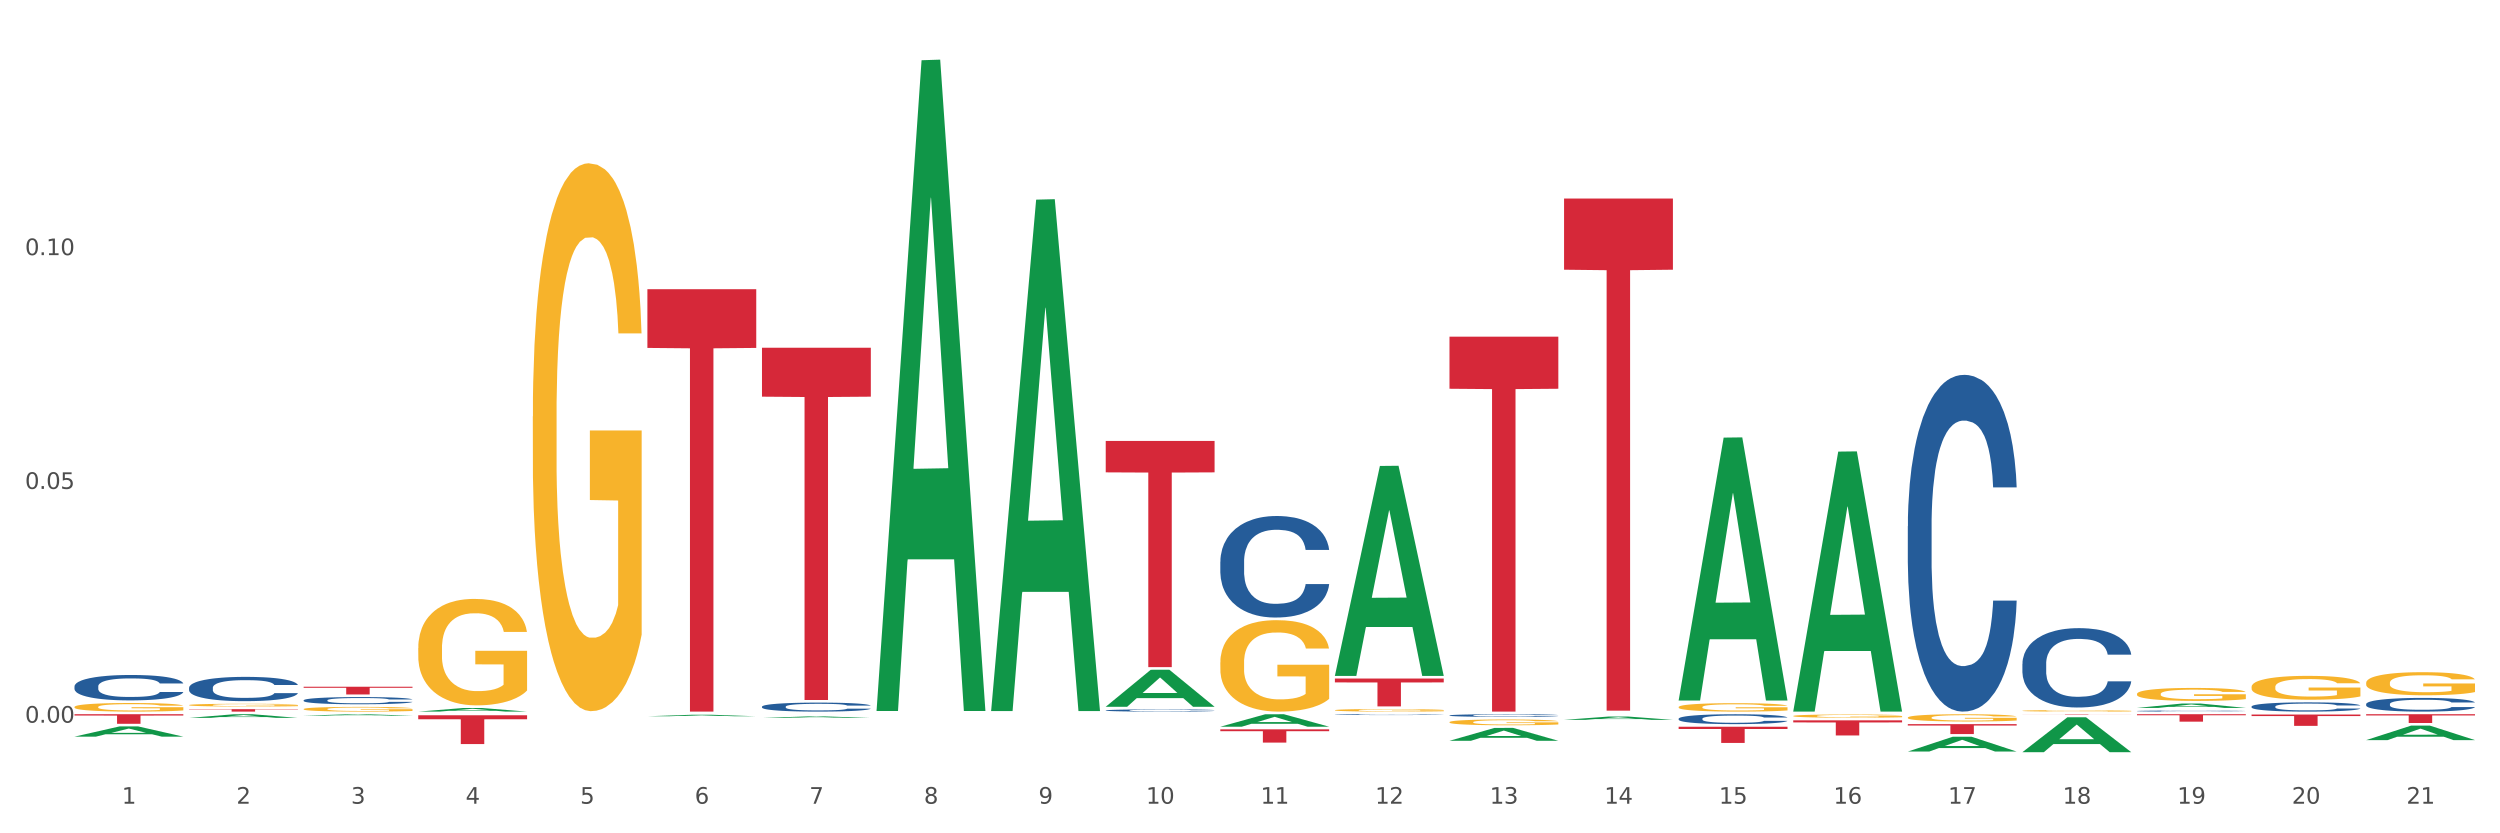 <?xml version="1.0" encoding="utf-8" standalone="no"?>
<!DOCTYPE svg PUBLIC "-//W3C//DTD SVG 1.1//EN"
  "http://www.w3.org/Graphics/SVG/1.1/DTD/svg11.dtd">
<svg xmlns:xlink="http://www.w3.org/1999/xlink" width="1080pt" height="360pt" viewBox="0 0 1080 360" xmlns="http://www.w3.org/2000/svg" version="1.1">
 <rect x="0" y="0" width="1080" height="360" fill="#333333" stroke="none"/>
 <defs>
  <style type="text/css">*{stroke-linejoin: round; stroke-linecap: butt}</style>
 </defs>
 <g id="figure_1">
  <g id="patch_1">
   <path d="M 0 360 
L 1080 360 
L 1080 0 
L 0 0 
z
" style="fill: #ffffff; stroke: #ffffff; stroke-linejoin: miter"/>
  </g>
  <g id="axes_1">
   <g id="matplotlib.axis_1">
    <g id="xtick_1">
     <g id="text_1">
      <!-- 1 -->
      <g style="fill: #4d4d4d" transform="translate(52.633 347.204) scale(0.096 -0.096)">
       <defs>
        <path id="DejaVuSans-31" d="M 794 531 
L 1825 531 
L 1825 4091 
L 703 3866 
L 703 4441 
L 1819 4666 
L 2450 4666 
L 2450 531 
L 3481 531 
L 3481 0 
L 794 0 
L 794 531 
z
" transform="scale(0.016)"/>
       </defs>
       <use xlink:href="#DejaVuSans-31"/>
      </g>
     </g>
    </g>
    <g id="xtick_2">
     <g id="text_2">
      <!-- 2 -->
      <g style="fill: #4d4d4d" transform="translate(102.133 347.204) scale(0.096 -0.096)">
       <defs>
        <path id="DejaVuSans-32" d="M 1228 531 
L 3431 531 
L 3431 0 
L 469 0 
L 469 531 
Q 828 903 1448 1529 
Q 2069 2156 2228 2338 
Q 2531 2678 2651 2914 
Q 2772 3150 2772 3378 
Q 2772 3750 2511 3984 
Q 2250 4219 1831 4219 
Q 1534 4219 1204 4116 
Q 875 4013 500 3803 
L 500 4441 
Q 881 4594 1212 4672 
Q 1544 4750 1819 4750 
Q 2544 4750 2975 4387 
Q 3406 4025 3406 3419 
Q 3406 3131 3298 2873 
Q 3191 2616 2906 2266 
Q 2828 2175 2409 1742 
Q 1991 1309 1228 531 
z
" transform="scale(0.016)"/>
       </defs>
       <use xlink:href="#DejaVuSans-32"/>
      </g>
     </g>
    </g>
    <g id="xtick_3">
     <g id="text_3">
      <!-- 3 -->
      <g style="fill: #4d4d4d" transform="translate(151.633 347.204) scale(0.096 -0.096)">
       <defs>
        <path id="DejaVuSans-33" d="M 2597 2516 
Q 3050 2419 3304 2112 
Q 3559 1806 3559 1356 
Q 3559 666 3084 287 
Q 2609 -91 1734 -91 
Q 1441 -91 1130 -33 
Q 819 25 488 141 
L 488 750 
Q 750 597 1062 519 
Q 1375 441 1716 441 
Q 2309 441 2620 675 
Q 2931 909 2931 1356 
Q 2931 1769 2642 2001 
Q 2353 2234 1838 2234 
L 1294 2234 
L 1294 2753 
L 1863 2753 
Q 2328 2753 2575 2939 
Q 2822 3125 2822 3475 
Q 2822 3834 2567 4026 
Q 2313 4219 1838 4219 
Q 1578 4219 1281 4162 
Q 984 4106 628 3988 
L 628 4550 
Q 988 4650 1302 4700 
Q 1616 4750 1894 4750 
Q 2613 4750 3031 4423 
Q 3450 4097 3450 3541 
Q 3450 3153 3228 2886 
Q 3006 2619 2597 2516 
z
" transform="scale(0.016)"/>
       </defs>
       <use xlink:href="#DejaVuSans-33"/>
      </g>
     </g>
    </g>
    <g id="xtick_4">
     <g id="text_4">
      <!-- 4 -->
      <g style="fill: #4d4d4d" transform="translate(201.133 347.204) scale(0.096 -0.096)">
       <defs>
        <path id="DejaVuSans-34" d="M 2419 4116 
L 825 1625 
L 2419 1625 
L 2419 4116 
z
M 2253 4666 
L 3047 4666 
L 3047 1625 
L 3713 1625 
L 3713 1100 
L 3047 1100 
L 3047 0 
L 2419 0 
L 2419 1100 
L 313 1100 
L 313 1709 
L 2253 4666 
z
" transform="scale(0.016)"/>
       </defs>
       <use xlink:href="#DejaVuSans-34"/>
      </g>
     </g>
    </g>
    <g id="xtick_5">
     <g id="text_5">
      <!-- 5 -->
      <g style="fill: #4d4d4d" transform="translate(250.633 347.204) scale(0.096 -0.096)">
       <defs>
        <path id="DejaVuSans-35" d="M 691 4666 
L 3169 4666 
L 3169 4134 
L 1269 4134 
L 1269 2991 
Q 1406 3038 1543 3061 
Q 1681 3084 1819 3084 
Q 2600 3084 3056 2656 
Q 3513 2228 3513 1497 
Q 3513 744 3044 326 
Q 2575 -91 1722 -91 
Q 1428 -91 1123 -41 
Q 819 9 494 109 
L 494 744 
Q 775 591 1075 516 
Q 1375 441 1709 441 
Q 2250 441 2565 725 
Q 2881 1009 2881 1497 
Q 2881 1984 2565 2268 
Q 2250 2553 1709 2553 
Q 1456 2553 1204 2497 
Q 953 2441 691 2322 
L 691 4666 
z
" transform="scale(0.016)"/>
       </defs>
       <use xlink:href="#DejaVuSans-35"/>
      </g>
     </g>
    </g>
    <g id="xtick_6">
     <g id="text_6">
      <!-- 6 -->
      <g style="fill: #4d4d4d" transform="translate(300.134 347.204) scale(0.096 -0.096)">
       <defs>
        <path id="DejaVuSans-36" d="M 2113 2584 
Q 1688 2584 1439 2293 
Q 1191 2003 1191 1497 
Q 1191 994 1439 701 
Q 1688 409 2113 409 
Q 2538 409 2786 701 
Q 3034 994 3034 1497 
Q 3034 2003 2786 2293 
Q 2538 2584 2113 2584 
z
M 3366 4563 
L 3366 3988 
Q 3128 4100 2886 4159 
Q 2644 4219 2406 4219 
Q 1781 4219 1451 3797 
Q 1122 3375 1075 2522 
Q 1259 2794 1537 2939 
Q 1816 3084 2150 3084 
Q 2853 3084 3261 2657 
Q 3669 2231 3669 1497 
Q 3669 778 3244 343 
Q 2819 -91 2113 -91 
Q 1303 -91 875 529 
Q 447 1150 447 2328 
Q 447 3434 972 4092 
Q 1497 4750 2381 4750 
Q 2619 4750 2861 4703 
Q 3103 4656 3366 4563 
z
" transform="scale(0.016)"/>
       </defs>
       <use xlink:href="#DejaVuSans-36"/>
      </g>
     </g>
    </g>
    <g id="xtick_7">
     <g id="text_7">
      <!-- 7 -->
      <g style="fill: #4d4d4d" transform="translate(349.634 347.204) scale(0.096 -0.096)">
       <defs>
        <path id="DejaVuSans-37" d="M 525 4666 
L 3525 4666 
L 3525 4397 
L 1831 0 
L 1172 0 
L 2766 4134 
L 525 4134 
L 525 4666 
z
" transform="scale(0.016)"/>
       </defs>
       <use xlink:href="#DejaVuSans-37"/>
      </g>
     </g>
    </g>
    <g id="xtick_8">
     <g id="text_8">
      <!-- 8 -->
      <g style="fill: #4d4d4d" transform="translate(399.134 347.204) scale(0.096 -0.096)">
       <defs>
        <path id="DejaVuSans-38" d="M 2034 2216 
Q 1584 2216 1326 1975 
Q 1069 1734 1069 1313 
Q 1069 891 1326 650 
Q 1584 409 2034 409 
Q 2484 409 2743 651 
Q 3003 894 3003 1313 
Q 3003 1734 2745 1975 
Q 2488 2216 2034 2216 
z
M 1403 2484 
Q 997 2584 770 2862 
Q 544 3141 544 3541 
Q 544 4100 942 4425 
Q 1341 4750 2034 4750 
Q 2731 4750 3128 4425 
Q 3525 4100 3525 3541 
Q 3525 3141 3298 2862 
Q 3072 2584 2669 2484 
Q 3125 2378 3379 2068 
Q 3634 1759 3634 1313 
Q 3634 634 3220 271 
Q 2806 -91 2034 -91 
Q 1263 -91 848 271 
Q 434 634 434 1313 
Q 434 1759 690 2068 
Q 947 2378 1403 2484 
z
M 1172 3481 
Q 1172 3119 1398 2916 
Q 1625 2713 2034 2713 
Q 2441 2713 2670 2916 
Q 2900 3119 2900 3481 
Q 2900 3844 2670 4047 
Q 2441 4250 2034 4250 
Q 1625 4250 1398 4047 
Q 1172 3844 1172 3481 
z
" transform="scale(0.016)"/>
       </defs>
       <use xlink:href="#DejaVuSans-38"/>
      </g>
     </g>
    </g>
    <g id="xtick_9">
     <g id="text_9">
      <!-- 9 -->
      <g style="fill: #4d4d4d" transform="translate(448.634 347.204) scale(0.096 -0.096)">
       <defs>
        <path id="DejaVuSans-39" d="M 703 97 
L 703 672 
Q 941 559 1184 500 
Q 1428 441 1663 441 
Q 2288 441 2617 861 
Q 2947 1281 2994 2138 
Q 2813 1869 2534 1725 
Q 2256 1581 1919 1581 
Q 1219 1581 811 2004 
Q 403 2428 403 3163 
Q 403 3881 828 4315 
Q 1253 4750 1959 4750 
Q 2769 4750 3195 4129 
Q 3622 3509 3622 2328 
Q 3622 1225 3098 567 
Q 2575 -91 1691 -91 
Q 1453 -91 1209 -44 
Q 966 3 703 97 
z
M 1959 2075 
Q 2384 2075 2632 2365 
Q 2881 2656 2881 3163 
Q 2881 3666 2632 3958 
Q 2384 4250 1959 4250 
Q 1534 4250 1286 3958 
Q 1038 3666 1038 3163 
Q 1038 2656 1286 2365 
Q 1534 2075 1959 2075 
z
" transform="scale(0.016)"/>
       </defs>
       <use xlink:href="#DejaVuSans-39"/>
      </g>
     </g>
    </g>
    <g id="xtick_10">
     <g id="text_10">
      <!-- 10 -->
      <g style="fill: #4d4d4d" transform="translate(495.079 347.204) scale(0.096 -0.096)">
       <defs>
        <path id="DejaVuSans-30" d="M 2034 4250 
Q 1547 4250 1301 3770 
Q 1056 3291 1056 2328 
Q 1056 1369 1301 889 
Q 1547 409 2034 409 
Q 2525 409 2770 889 
Q 3016 1369 3016 2328 
Q 3016 3291 2770 3770 
Q 2525 4250 2034 4250 
z
M 2034 4750 
Q 2819 4750 3233 4129 
Q 3647 3509 3647 2328 
Q 3647 1150 3233 529 
Q 2819 -91 2034 -91 
Q 1250 -91 836 529 
Q 422 1150 422 2328 
Q 422 3509 836 4129 
Q 1250 4750 2034 4750 
z
" transform="scale(0.016)"/>
       </defs>
       <use xlink:href="#DejaVuSans-31"/>
       <use xlink:href="#DejaVuSans-30" transform="translate(63.623 0)"/>
      </g>
     </g>
    </g>
    <g id="xtick_11">
     <g id="text_11">
      <!-- 11 -->
      <g style="fill: #4d4d4d" transform="translate(544.58 347.204) scale(0.096 -0.096)">
       <use xlink:href="#DejaVuSans-31"/>
       <use xlink:href="#DejaVuSans-31" transform="translate(63.623 0)"/>
      </g>
     </g>
    </g>
    <g id="xtick_12">
     <g id="text_12">
      <!-- 12 -->
      <g style="fill: #4d4d4d" transform="translate(594.08 347.204) scale(0.096 -0.096)">
       <use xlink:href="#DejaVuSans-31"/>
       <use xlink:href="#DejaVuSans-32" transform="translate(63.623 0)"/>
      </g>
     </g>
    </g>
    <g id="xtick_13">
     <g id="text_13">
      <!-- 13 -->
      <g style="fill: #4d4d4d" transform="translate(643.58 347.204) scale(0.096 -0.096)">
       <use xlink:href="#DejaVuSans-31"/>
       <use xlink:href="#DejaVuSans-33" transform="translate(63.623 0)"/>
      </g>
     </g>
    </g>
    <g id="xtick_14">
     <g id="text_14">
      <!-- 14 -->
      <g style="fill: #4d4d4d" transform="translate(693.08 347.204) scale(0.096 -0.096)">
       <use xlink:href="#DejaVuSans-31"/>
       <use xlink:href="#DejaVuSans-34" transform="translate(63.623 0)"/>
      </g>
     </g>
    </g>
    <g id="xtick_15">
     <g id="text_15">
      <!-- 15 -->
      <g style="fill: #4d4d4d" transform="translate(742.58 347.204) scale(0.096 -0.096)">
       <use xlink:href="#DejaVuSans-31"/>
       <use xlink:href="#DejaVuSans-35" transform="translate(63.623 0)"/>
      </g>
     </g>
    </g>
    <g id="xtick_16">
     <g id="text_16">
      <!-- 16 -->
      <g style="fill: #4d4d4d" transform="translate(792.08 347.204) scale(0.096 -0.096)">
       <use xlink:href="#DejaVuSans-31"/>
       <use xlink:href="#DejaVuSans-36" transform="translate(63.623 0)"/>
      </g>
     </g>
    </g>
    <g id="xtick_17">
     <g id="text_17">
      <!-- 17 -->
      <g style="fill: #4d4d4d" transform="translate(841.58 347.204) scale(0.096 -0.096)">
       <use xlink:href="#DejaVuSans-31"/>
       <use xlink:href="#DejaVuSans-37" transform="translate(63.623 0)"/>
      </g>
     </g>
    </g>
    <g id="xtick_18">
     <g id="text_18">
      <!-- 18 -->
      <g style="fill: #4d4d4d" transform="translate(891.08 347.204) scale(0.096 -0.096)">
       <use xlink:href="#DejaVuSans-31"/>
       <use xlink:href="#DejaVuSans-38" transform="translate(63.623 0)"/>
      </g>
     </g>
    </g>
    <g id="xtick_19">
     <g id="text_19">
      <!-- 19 -->
      <g style="fill: #4d4d4d" transform="translate(940.58 347.204) scale(0.096 -0.096)">
       <use xlink:href="#DejaVuSans-31"/>
       <use xlink:href="#DejaVuSans-39" transform="translate(63.623 0)"/>
      </g>
     </g>
    </g>
    <g id="xtick_20">
     <g id="text_20">
      <!-- 20 -->
      <g style="fill: #4d4d4d" transform="translate(990.08 347.204) scale(0.096 -0.096)">
       <use xlink:href="#DejaVuSans-32"/>
       <use xlink:href="#DejaVuSans-30" transform="translate(63.623 0)"/>
      </g>
     </g>
    </g>
    <g id="xtick_21">
     <g id="text_21">
      <!-- 21 -->
      <g style="fill: #4d4d4d" transform="translate(1039.58 347.204) scale(0.096 -0.096)">
       <use xlink:href="#DejaVuSans-32"/>
       <use xlink:href="#DejaVuSans-31" transform="translate(63.623 0)"/>
      </g>
     </g>
    </g>
    <g id="xtick_22"/>
    <g id="xtick_23"/>
    <g id="xtick_24"/>
    <g id="xtick_25"/>
    <g id="xtick_26"/>
    <g id="xtick_27"/>
    <g id="xtick_28"/>
    <g id="xtick_29"/>
    <g id="xtick_30"/>
    <g id="xtick_31"/>
    <g id="xtick_32"/>
    <g id="xtick_33"/>
    <g id="xtick_34"/>
    <g id="xtick_35"/>
    <g id="xtick_36"/>
    <g id="xtick_37"/>
    <g id="xtick_38"/>
    <g id="xtick_39"/>
    <g id="xtick_40"/>
    <g id="xtick_41"/>
   </g>
   <g id="matplotlib.axis_2">
    <g id="ytick_1">
     <g id="text_22">
      <!-- 0.00 -->
      <g style="fill: #4d4d4d" transform="translate(10.8 312.196) scale(0.096 -0.096)">
       <defs>
        <path id="DejaVuSans-2e" d="M 684 794 
L 1344 794 
L 1344 0 
L 684 0 
L 684 794 
z
" transform="scale(0.016)"/>
       </defs>
       <use xlink:href="#DejaVuSans-30"/>
       <use xlink:href="#DejaVuSans-2e" transform="translate(63.623 0)"/>
       <use xlink:href="#DejaVuSans-30" transform="translate(95.41 0)"/>
       <use xlink:href="#DejaVuSans-30" transform="translate(159.033 0)"/>
      </g>
     </g>
    </g>
    <g id="ytick_2">
     <g id="text_23">
      <!-- 0.05 -->
      <g style="fill: #4d4d4d" transform="translate(10.8 211.207) scale(0.096 -0.096)">
       <use xlink:href="#DejaVuSans-30"/>
       <use xlink:href="#DejaVuSans-2e" transform="translate(63.623 0)"/>
       <use xlink:href="#DejaVuSans-30" transform="translate(95.41 0)"/>
       <use xlink:href="#DejaVuSans-35" transform="translate(159.033 0)"/>
      </g>
     </g>
    </g>
    <g id="ytick_3">
     <g id="text_24">
      <!-- 0.10 -->
      <g style="fill: #4d4d4d" transform="translate(10.8 110.218) scale(0.096 -0.096)">
       <use xlink:href="#DejaVuSans-30"/>
       <use xlink:href="#DejaVuSans-2e" transform="translate(63.623 0)"/>
       <use xlink:href="#DejaVuSans-31" transform="translate(95.41 0)"/>
       <use xlink:href="#DejaVuSans-30" transform="translate(159.033 0)"/>
      </g>
     </g>
    </g>
    <g id="ytick_4"/>
    <g id="ytick_5"/>
    <g id="ytick_6"/>
   </g>
   <g id="PolyCollection_1">
    <path d="M 81.675 304.586 
L 81.731 304.585 
L 81.731 304.546 
L 81.842 304.512 
L 82.397 304.429 
L 83.23 304.361 
L 83.84 304.325 
L 84.451 304.295 
L 85.173 304.266 
L 86.061 304.235 
L 87.671 304.19 
L 88.67 304.167 
L 89.892 304.143 
L 92.113 304.108 
L 93.723 304.088 
L 95.388 304.072 
L 98.109 304.052 
L 99.885 304.043 
L 101.773 304.036 
L 104.049 304.032 
L 105.77 304.031 
L 109.546 304.034 
L 112.766 304.044 
L 114.32 304.052 
L 116.319 304.065 
L 117.374 304.074 
L 119.095 304.091 
L 120.872 304.114 
L 122.093 304.134 
L 123.925 304.171 
L 125.313 304.209 
L 126.59 304.255 
L 127.256 304.287 
L 127.756 304.316 
L 128.2 304.35 
L 128.644 304.404 
L 118.651 304.404 
L 118.262 304.366 
L 117.652 304.33 
L 116.763 304.294 
L 115.986 304.272 
L 114.654 304.245 
L 113.432 304.227 
L 112.155 304.214 
L 110.601 304.203 
L 109.379 304.198 
L 107.658 304.193 
L 104.271 304.195 
L 101.995 304.203 
L 100.441 304.214 
L 99.441 304.224 
L 98.553 304.235 
L 97.554 304.25 
L 96.388 304.274 
L 95.555 304.294 
L 94.722 304.321 
L 94.056 304.347 
L 93.445 304.378 
L 92.945 304.411 
L 92.557 304.445 
L 92.224 304.486 
L 91.946 304.556 
L 91.946 304.706 
L 92.057 304.74 
L 92.335 304.785 
L 92.668 304.819 
L 93.223 304.86 
L 93.723 304.887 
L 94.667 304.927 
L 95.721 304.96 
L 96.554 304.98 
L 97.387 304.998 
L 98.831 305.022 
L 100.441 305.042 
L 101.829 305.054 
L 103.716 305.065 
L 104.993 305.069 
L 106.104 305.071 
L 108.824 305.071 
L 110.767 305.068 
L 112.932 305.061 
L 114.598 305.051 
L 115.986 305.039 
L 117.541 305.019 
L 118.54 305 
L 118.54 304.771 
L 106.326 304.77 
L 106.326 304.617 
L 128.7 304.617 
L 128.7 305.065 
L 127.756 305.088 
L 126.701 305.109 
L 125.591 305.127 
L 123.925 305.151 
L 121.927 305.172 
L 120.15 305.188 
L 118.262 305.201 
L 116.042 305.213 
L 113.155 305.224 
L 111.378 305.228 
L 109.157 305.232 
L 106.548 305.233 
L 104.271 305.231 
L 102.051 305.225 
L 99.719 305.215 
L 97.443 305.201 
L 95.721 305.187 
L 94 305.169 
L 92.168 305.146 
L 90.725 305.124 
L 89.614 305.104 
L 88.393 305.079 
L 87.06 305.046 
L 86.061 305.017 
L 85.173 304.986 
L 84.229 304.946 
L 83.563 304.912 
L 82.896 304.87 
L 82.508 304.838 
L 82.064 304.788 
L 81.731 304.719 
L 81.675 304.586 
z
" clip-path="url(#p5d137b05d7)" style="fill: #f7b32b"/>
    <path d="M 32.175 305.417 
L 32.231 305.414 
L 32.231 305.292 
L 32.342 305.186 
L 32.897 304.932 
L 33.73 304.721 
L 34.34 304.609 
L 34.951 304.517 
L 35.673 304.426 
L 36.561 304.331 
L 38.171 304.191 
L 39.17 304.12 
L 40.392 304.045 
L 42.613 303.937 
L 44.223 303.876 
L 45.888 303.825 
L 48.609 303.764 
L 50.385 303.736 
L 52.273 303.716 
L 54.549 303.703 
L 56.27 303.699 
L 60.046 303.709 
L 63.266 303.74 
L 64.82 303.764 
L 66.819 303.804 
L 67.874 303.832 
L 69.595 303.886 
L 71.372 303.957 
L 72.593 304.018 
L 74.425 304.134 
L 75.813 304.249 
L 77.09 304.392 
L 77.756 304.49 
L 78.256 304.582 
L 78.7 304.687 
L 79.144 304.854 
L 69.151 304.854 
L 68.762 304.735 
L 68.152 304.623 
L 67.263 304.514 
L 66.486 304.446 
L 65.154 304.361 
L 63.932 304.307 
L 62.655 304.266 
L 61.101 304.232 
L 59.879 304.215 
L 58.158 304.202 
L 54.771 304.205 
L 52.495 304.232 
L 50.941 304.266 
L 49.941 304.297 
L 49.053 304.331 
L 48.054 304.378 
L 46.888 304.45 
L 46.055 304.514 
L 45.222 304.596 
L 44.556 304.677 
L 43.945 304.772 
L 43.445 304.874 
L 43.057 304.979 
L 42.724 305.108 
L 42.446 305.322 
L 42.446 305.787 
L 42.557 305.893 
L 42.835 306.032 
L 43.168 306.137 
L 43.723 306.263 
L 44.223 306.348 
L 45.167 306.47 
L 46.221 306.572 
L 47.054 306.636 
L 47.887 306.691 
L 49.331 306.765 
L 50.941 306.826 
L 52.329 306.864 
L 54.216 306.898 
L 55.493 306.911 
L 56.604 306.918 
L 59.324 306.918 
L 61.267 306.908 
L 63.432 306.884 
L 65.098 306.854 
L 66.486 306.816 
L 68.041 306.755 
L 69.04 306.697 
L 69.04 305.988 
L 56.826 305.984 
L 56.826 305.512 
L 79.2 305.512 
L 79.2 306.898 
L 78.256 306.969 
L 77.201 307.034 
L 76.091 307.091 
L 74.425 307.163 
L 72.427 307.231 
L 70.65 307.278 
L 68.762 307.319 
L 66.542 307.356 
L 63.655 307.39 
L 61.878 307.404 
L 59.657 307.414 
L 57.048 307.417 
L 54.771 307.41 
L 52.551 307.393 
L 50.219 307.363 
L 47.943 307.319 
L 46.221 307.275 
L 44.5 307.22 
L 42.668 307.149 
L 41.225 307.081 
L 40.114 307.02 
L 38.893 306.942 
L 37.56 306.84 
L 36.561 306.748 
L 35.673 306.653 
L 34.729 306.531 
L 34.063 306.426 
L 33.396 306.293 
L 33.008 306.195 
L 32.564 306.042 
L 32.231 305.828 
L 32.175 305.417 
z
" clip-path="url(#p5d137b05d7)" style="fill: #f7b32b"/>
    <path d="M 180.675 279.981 
L 180.731 279.939 
L 180.731 278.427 
L 180.842 277.125 
L 181.397 273.974 
L 182.23 271.37 
L 182.84 269.984 
L 183.451 268.85 
L 184.173 267.715 
L 185.061 266.539 
L 186.671 264.817 
L 187.67 263.935 
L 188.892 263.011 
L 191.113 261.667 
L 192.723 260.911 
L 194.388 260.281 
L 197.109 259.524 
L 198.885 259.188 
L 200.773 258.936 
L 203.049 258.768 
L 204.77 258.726 
L 208.546 258.852 
L 211.766 259.23 
L 213.32 259.524 
L 215.319 260.029 
L 216.374 260.365 
L 218.095 261.037 
L 219.872 261.919 
L 221.093 262.675 
L 222.925 264.103 
L 224.313 265.531 
L 225.59 267.295 
L 226.256 268.514 
L 226.756 269.648 
L 227.2 270.95 
L 227.644 273.008 
L 217.651 273.008 
L 217.262 271.538 
L 216.652 270.152 
L 215.763 268.808 
L 214.986 267.968 
L 213.654 266.917 
L 212.432 266.245 
L 211.155 265.741 
L 209.601 265.321 
L 208.379 265.111 
L 206.658 264.943 
L 203.271 264.985 
L 200.995 265.321 
L 199.441 265.741 
L 198.441 266.119 
L 197.553 266.539 
L 196.554 267.127 
L 195.388 268.01 
L 194.555 268.808 
L 193.722 269.816 
L 193.056 270.824 
L 192.445 272 
L 191.945 273.26 
L 191.557 274.562 
L 191.224 276.159 
L 190.946 278.805 
L 190.946 284.56 
L 191.057 285.862 
L 191.335 287.584 
L 191.668 288.886 
L 192.223 290.44 
L 192.723 291.49 
L 193.667 293.003 
L 194.721 294.263 
L 195.554 295.061 
L 196.387 295.733 
L 197.831 296.657 
L 199.441 297.413 
L 200.829 297.875 
L 202.716 298.295 
L 203.993 298.463 
L 205.104 298.547 
L 207.824 298.547 
L 209.767 298.421 
L 211.932 298.127 
L 213.598 297.749 
L 214.986 297.287 
L 216.541 296.531 
L 217.54 295.817 
L 217.54 287.038 
L 205.326 286.996 
L 205.326 281.157 
L 227.7 281.157 
L 227.7 298.295 
L 226.756 299.177 
L 225.701 299.975 
L 224.591 300.69 
L 222.925 301.572 
L 220.927 302.412 
L 219.15 303 
L 217.262 303.504 
L 215.042 303.966 
L 212.155 304.386 
L 210.378 304.554 
L 208.157 304.68 
L 205.548 304.722 
L 203.271 304.638 
L 201.051 304.428 
L 198.719 304.05 
L 196.443 303.504 
L 194.721 302.958 
L 193 302.286 
L 191.168 301.404 
L 189.725 300.564 
L 188.614 299.807 
L 187.393 298.841 
L 186.06 297.581 
L 185.061 296.447 
L 184.173 295.271 
L 183.229 293.759 
L 182.563 292.457 
L 181.896 290.818 
L 181.508 289.6 
L 181.064 287.71 
L 180.731 285.064 
L 180.675 279.981 
z
" clip-path="url(#p5d137b05d7)" style="fill: #f7b32b"/>
    <path d="M 131.175 306.319 
L 131.231 306.317 
L 131.231 306.25 
L 131.342 306.192 
L 131.897 306.052 
L 132.73 305.936 
L 133.34 305.875 
L 133.951 305.824 
L 134.673 305.774 
L 135.561 305.722 
L 137.171 305.645 
L 138.17 305.606 
L 139.392 305.565 
L 141.613 305.505 
L 143.223 305.472 
L 144.888 305.444 
L 147.609 305.41 
L 149.385 305.395 
L 151.273 305.384 
L 153.549 305.377 
L 155.27 305.375 
L 159.046 305.38 
L 162.266 305.397 
L 163.82 305.41 
L 165.819 305.433 
L 166.874 305.447 
L 168.595 305.477 
L 170.372 305.516 
L 171.593 305.55 
L 173.425 305.613 
L 174.813 305.677 
L 176.09 305.755 
L 176.756 305.809 
L 177.256 305.86 
L 177.7 305.918 
L 178.144 306.009 
L 168.151 306.009 
L 167.762 305.944 
L 167.152 305.882 
L 166.263 305.822 
L 165.486 305.785 
L 164.154 305.738 
L 162.932 305.709 
L 161.655 305.686 
L 160.101 305.668 
L 158.879 305.658 
L 157.158 305.651 
L 153.771 305.653 
L 151.495 305.668 
L 149.941 305.686 
L 148.941 305.703 
L 148.053 305.722 
L 147.054 305.748 
L 145.888 305.787 
L 145.055 305.822 
L 144.222 305.867 
L 143.556 305.912 
L 142.945 305.964 
L 142.445 306.02 
L 142.057 306.078 
L 141.724 306.149 
L 141.446 306.266 
L 141.446 306.522 
L 141.557 306.58 
L 141.835 306.656 
L 142.168 306.714 
L 142.723 306.783 
L 143.223 306.83 
L 144.167 306.897 
L 145.221 306.953 
L 146.054 306.988 
L 146.887 307.018 
L 148.331 307.059 
L 149.941 307.093 
L 151.329 307.113 
L 153.216 307.132 
L 154.493 307.139 
L 155.604 307.143 
L 158.324 307.143 
L 160.267 307.137 
L 162.432 307.124 
L 164.098 307.108 
L 165.486 307.087 
L 167.041 307.054 
L 168.04 307.022 
L 168.04 306.632 
L 155.826 306.63 
L 155.826 306.371 
L 178.2 306.371 
L 178.2 307.132 
L 177.256 307.171 
L 176.201 307.206 
L 175.091 307.238 
L 173.425 307.277 
L 171.427 307.315 
L 169.65 307.341 
L 167.762 307.363 
L 165.542 307.384 
L 162.655 307.402 
L 160.878 307.41 
L 158.657 307.415 
L 156.048 307.417 
L 153.771 307.414 
L 151.551 307.404 
L 149.219 307.387 
L 146.943 307.363 
L 145.221 307.339 
L 143.5 307.309 
L 141.668 307.27 
L 140.225 307.233 
L 139.114 307.199 
L 137.893 307.156 
L 136.56 307.1 
L 135.561 307.05 
L 134.673 306.998 
L 133.729 306.93 
L 133.063 306.873 
L 132.396 306.8 
L 132.008 306.746 
L 131.564 306.662 
L 131.231 306.544 
L 131.175 306.319 
z
" clip-path="url(#p5d137b05d7)" style="fill: #f7b32b"/>
    <path d="M 230.175 179.908 
L 230.231 179.692 
L 230.231 171.91 
L 230.342 165.209 
L 230.897 148.996 
L 231.73 135.594 
L 232.34 128.46 
L 232.951 122.624 
L 233.673 116.787 
L 234.561 110.735 
L 236.171 101.872 
L 237.17 97.332 
L 238.392 92.577 
L 240.613 85.659 
L 242.223 81.768 
L 243.888 78.526 
L 246.609 74.635 
L 248.385 72.906 
L 250.273 71.609 
L 252.549 70.744 
L 254.27 70.528 
L 258.046 71.176 
L 261.266 73.122 
L 262.82 74.635 
L 264.819 77.229 
L 265.874 78.958 
L 267.595 82.417 
L 269.372 86.956 
L 270.593 90.847 
L 272.425 98.197 
L 273.813 105.547 
L 275.09 114.626 
L 275.756 120.895 
L 276.256 126.731 
L 276.7 133.432 
L 277.144 144.024 
L 267.151 144.024 
L 266.762 136.459 
L 266.152 129.325 
L 265.263 122.408 
L 264.486 118.084 
L 263.154 112.68 
L 261.932 109.222 
L 260.655 106.628 
L 259.101 104.466 
L 257.879 103.385 
L 256.158 102.52 
L 252.771 102.737 
L 250.495 104.466 
L 248.941 106.628 
L 247.941 108.573 
L 247.053 110.735 
L 246.054 113.761 
L 244.888 118.301 
L 244.055 122.408 
L 243.222 127.596 
L 242.556 132.784 
L 241.945 138.836 
L 241.445 145.321 
L 241.057 152.023 
L 240.724 160.237 
L 240.446 173.856 
L 240.446 203.47 
L 240.557 210.172 
L 240.835 219.034 
L 241.168 225.736 
L 241.723 233.734 
L 242.223 239.138 
L 243.167 246.92 
L 244.221 253.405 
L 245.054 257.512 
L 245.887 260.971 
L 247.331 265.727 
L 248.941 269.618 
L 250.329 271.995 
L 252.216 274.157 
L 253.493 275.022 
L 254.604 275.454 
L 257.324 275.454 
L 259.267 274.806 
L 261.432 273.292 
L 263.098 271.347 
L 264.486 268.969 
L 266.041 265.078 
L 267.04 261.403 
L 267.04 216.224 
L 254.826 216.008 
L 254.826 185.961 
L 277.2 185.961 
L 277.2 274.157 
L 276.256 278.697 
L 275.201 282.804 
L 274.091 286.479 
L 272.425 291.018 
L 270.427 295.341 
L 268.65 298.368 
L 266.762 300.962 
L 264.542 303.34 
L 261.655 305.501 
L 259.878 306.366 
L 257.657 307.014 
L 255.048 307.231 
L 252.771 306.798 
L 250.551 305.717 
L 248.219 303.772 
L 245.943 300.962 
L 244.221 298.152 
L 242.5 294.693 
L 240.668 290.153 
L 239.225 285.83 
L 238.114 281.939 
L 236.893 276.967 
L 235.56 270.482 
L 234.561 264.646 
L 233.673 258.593 
L 232.729 250.811 
L 232.063 244.11 
L 231.396 235.679 
L 231.008 229.41 
L 230.564 219.683 
L 230.231 206.064 
L 230.175 179.908 
z
" clip-path="url(#p5d137b05d7)" style="fill: #f7b32b"/>
    <path d="M 527.175 286.166 
L 527.231 286.13 
L 527.231 284.831 
L 527.342 283.713 
L 527.897 281.007 
L 528.73 278.77 
L 529.34 277.58 
L 529.951 276.605 
L 530.673 275.631 
L 531.561 274.621 
L 533.171 273.142 
L 534.17 272.384 
L 535.392 271.59 
L 537.613 270.436 
L 539.223 269.786 
L 540.888 269.245 
L 543.609 268.596 
L 545.385 268.307 
L 547.273 268.091 
L 549.549 267.946 
L 551.27 267.91 
L 555.046 268.018 
L 558.266 268.343 
L 559.82 268.596 
L 561.819 269.029 
L 562.874 269.317 
L 564.595 269.895 
L 566.372 270.652 
L 567.593 271.302 
L 569.425 272.528 
L 570.813 273.755 
L 572.09 275.27 
L 572.756 276.317 
L 573.256 277.291 
L 573.7 278.409 
L 574.144 280.177 
L 564.151 280.177 
L 563.762 278.914 
L 563.152 277.724 
L 562.263 276.569 
L 561.486 275.848 
L 560.154 274.946 
L 558.932 274.368 
L 557.655 273.935 
L 556.101 273.575 
L 554.879 273.394 
L 553.158 273.25 
L 549.771 273.286 
L 547.495 273.575 
L 545.941 273.935 
L 544.941 274.26 
L 544.053 274.621 
L 543.054 275.126 
L 541.888 275.884 
L 541.055 276.569 
L 540.222 277.435 
L 539.556 278.301 
L 538.945 279.311 
L 538.445 280.394 
L 538.057 281.512 
L 537.724 282.883 
L 537.446 285.156 
L 537.446 290.099 
L 537.557 291.218 
L 537.835 292.697 
L 538.168 293.815 
L 538.723 295.15 
L 539.223 296.052 
L 540.167 297.351 
L 541.221 298.433 
L 542.054 299.119 
L 542.887 299.696 
L 544.331 300.49 
L 545.941 301.139 
L 547.329 301.536 
L 549.216 301.897 
L 550.493 302.041 
L 551.604 302.114 
L 554.324 302.114 
L 556.267 302.005 
L 558.432 301.753 
L 560.098 301.428 
L 561.486 301.031 
L 563.041 300.382 
L 564.04 299.768 
L 564.04 292.228 
L 551.826 292.192 
L 551.826 287.177 
L 574.2 287.177 
L 574.2 301.897 
L 573.256 302.655 
L 572.201 303.34 
L 571.091 303.954 
L 569.425 304.711 
L 567.427 305.433 
L 565.65 305.938 
L 563.762 306.371 
L 561.542 306.768 
L 558.655 307.129 
L 556.878 307.273 
L 554.657 307.381 
L 552.048 307.417 
L 549.771 307.345 
L 547.551 307.165 
L 545.219 306.84 
L 542.943 306.371 
L 541.221 305.902 
L 539.5 305.325 
L 537.668 304.567 
L 536.225 303.845 
L 535.114 303.196 
L 533.893 302.366 
L 532.56 301.284 
L 531.561 300.31 
L 530.673 299.299 
L 529.729 298.001 
L 529.063 296.882 
L 528.396 295.475 
L 528.008 294.429 
L 527.564 292.805 
L 527.231 290.532 
L 527.175 286.166 
z
" clip-path="url(#p5d137b05d7)" style="fill: #f7b32b"/>
    <path d="M 873.675 307.072 
L 873.731 307.071 
L 873.731 307.05 
L 873.842 307.032 
L 874.397 306.988 
L 875.23 306.952 
L 875.84 306.932 
L 876.451 306.917 
L 877.173 306.901 
L 878.061 306.884 
L 879.671 306.86 
L 880.67 306.848 
L 881.892 306.835 
L 884.113 306.816 
L 885.723 306.806 
L 887.388 306.797 
L 890.109 306.786 
L 891.885 306.782 
L 893.773 306.778 
L 896.049 306.776 
L 897.77 306.775 
L 901.546 306.777 
L 904.766 306.782 
L 906.32 306.786 
L 908.319 306.794 
L 909.374 306.798 
L 911.095 306.808 
L 912.872 306.82 
L 914.093 306.83 
L 915.925 306.85 
L 917.313 306.87 
L 918.59 306.895 
L 919.256 306.912 
L 919.756 306.928 
L 920.2 306.946 
L 920.644 306.975 
L 910.651 306.975 
L 910.262 306.954 
L 909.652 306.935 
L 908.763 306.916 
L 907.986 306.904 
L 906.654 306.89 
L 905.432 306.88 
L 904.155 306.873 
L 902.601 306.867 
L 901.379 306.864 
L 899.658 306.862 
L 896.271 306.863 
L 893.995 306.867 
L 892.441 306.873 
L 891.441 306.879 
L 890.553 306.884 
L 889.554 306.893 
L 888.388 306.905 
L 887.555 306.916 
L 886.722 306.93 
L 886.056 306.944 
L 885.445 306.961 
L 884.945 306.978 
L 884.557 306.996 
L 884.224 307.019 
L 883.946 307.056 
L 883.946 307.136 
L 884.057 307.154 
L 884.335 307.178 
L 884.668 307.196 
L 885.223 307.218 
L 885.723 307.233 
L 886.667 307.254 
L 887.721 307.271 
L 888.554 307.282 
L 889.387 307.292 
L 890.831 307.305 
L 892.441 307.315 
L 893.829 307.322 
L 895.716 307.328 
L 896.993 307.33 
L 898.104 307.331 
L 900.824 307.331 
L 902.767 307.329 
L 904.932 307.325 
L 906.598 307.32 
L 907.986 307.314 
L 909.541 307.303 
L 910.54 307.293 
L 910.54 307.17 
L 898.326 307.17 
L 898.326 307.088 
L 920.7 307.088 
L 920.7 307.328 
L 919.756 307.34 
L 918.701 307.351 
L 917.591 307.361 
L 915.925 307.373 
L 913.927 307.385 
L 912.15 307.393 
L 910.262 307.4 
L 908.042 307.407 
L 905.155 307.413 
L 903.378 307.415 
L 901.157 307.417 
L 898.548 307.417 
L 896.271 307.416 
L 894.051 307.413 
L 891.719 307.408 
L 889.443 307.4 
L 887.721 307.393 
L 886 307.383 
L 884.168 307.371 
L 882.725 307.359 
L 881.614 307.349 
L 880.393 307.335 
L 879.06 307.318 
L 878.061 307.302 
L 877.173 307.285 
L 876.229 307.264 
L 875.563 307.246 
L 874.896 307.223 
L 874.508 307.206 
L 874.064 307.18 
L 873.731 307.143 
L 873.675 307.072 
z
" clip-path="url(#p5d137b05d7)" style="fill: #f7b32b"/>
    <path d="M 824.175 310.001 
L 824.231 309.998 
L 824.231 309.895 
L 824.342 309.806 
L 824.897 309.591 
L 825.73 309.413 
L 826.34 309.318 
L 826.951 309.24 
L 827.673 309.163 
L 828.561 309.082 
L 830.171 308.965 
L 831.17 308.904 
L 832.392 308.841 
L 834.613 308.749 
L 836.223 308.698 
L 837.888 308.655 
L 840.609 308.603 
L 842.385 308.58 
L 844.273 308.563 
L 846.549 308.551 
L 848.27 308.548 
L 852.046 308.557 
L 855.266 308.583 
L 856.82 308.603 
L 858.819 308.637 
L 859.874 308.66 
L 861.595 308.706 
L 863.372 308.767 
L 864.593 308.818 
L 866.425 308.916 
L 867.813 309.014 
L 869.09 309.134 
L 869.756 309.217 
L 870.256 309.295 
L 870.7 309.384 
L 871.144 309.525 
L 861.151 309.525 
L 860.762 309.424 
L 860.152 309.329 
L 859.263 309.237 
L 858.486 309.18 
L 857.154 309.108 
L 855.932 309.062 
L 854.655 309.028 
L 853.101 308.999 
L 851.879 308.985 
L 850.158 308.973 
L 846.771 308.976 
L 844.495 308.999 
L 842.941 309.028 
L 841.941 309.054 
L 841.053 309.082 
L 840.054 309.123 
L 838.888 309.183 
L 838.055 309.237 
L 837.222 309.306 
L 836.556 309.375 
L 835.945 309.456 
L 835.445 309.542 
L 835.057 309.631 
L 834.724 309.74 
L 834.446 309.921 
L 834.446 310.314 
L 834.557 310.403 
L 834.835 310.521 
L 835.168 310.61 
L 835.723 310.716 
L 836.223 310.788 
L 837.167 310.891 
L 838.221 310.977 
L 839.054 311.032 
L 839.887 311.078 
L 841.331 311.141 
L 842.941 311.193 
L 844.329 311.224 
L 846.216 311.253 
L 847.493 311.264 
L 848.604 311.27 
L 851.324 311.27 
L 853.267 311.262 
L 855.432 311.242 
L 857.098 311.216 
L 858.486 311.184 
L 860.041 311.132 
L 861.04 311.084 
L 861.04 310.484 
L 848.826 310.481 
L 848.826 310.082 
L 871.2 310.082 
L 871.2 311.253 
L 870.256 311.313 
L 869.201 311.368 
L 868.091 311.417 
L 866.425 311.477 
L 864.427 311.534 
L 862.65 311.575 
L 860.762 311.609 
L 858.542 311.641 
L 855.655 311.669 
L 853.878 311.681 
L 851.657 311.689 
L 849.048 311.692 
L 846.771 311.687 
L 844.551 311.672 
L 842.219 311.646 
L 839.943 311.609 
L 838.221 311.572 
L 836.5 311.526 
L 834.668 311.465 
L 833.225 311.408 
L 832.114 311.356 
L 830.893 311.29 
L 829.56 311.204 
L 828.561 311.127 
L 827.673 311.046 
L 826.729 310.943 
L 826.063 310.854 
L 825.396 310.742 
L 825.008 310.659 
L 824.564 310.529 
L 824.231 310.349 
L 824.175 310.001 
z
" clip-path="url(#p5d137b05d7)" style="fill: #f7b32b"/>
    <path d="M 1022.175 294.995 
L 1022.231 294.986 
L 1022.231 294.658 
L 1022.342 294.376 
L 1022.897 293.692 
L 1023.73 293.127 
L 1024.34 292.827 
L 1024.951 292.58 
L 1025.673 292.334 
L 1026.561 292.079 
L 1028.171 291.706 
L 1029.17 291.514 
L 1030.392 291.314 
L 1032.613 291.022 
L 1034.223 290.858 
L 1035.888 290.721 
L 1038.609 290.557 
L 1040.385 290.485 
L 1042.273 290.43 
L 1044.549 290.393 
L 1046.27 290.384 
L 1050.046 290.412 
L 1053.266 290.494 
L 1054.82 290.557 
L 1056.819 290.667 
L 1057.874 290.74 
L 1059.595 290.885 
L 1061.372 291.077 
L 1062.593 291.241 
L 1064.425 291.551 
L 1065.813 291.861 
L 1067.09 292.243 
L 1067.756 292.508 
L 1068.256 292.754 
L 1068.7 293.036 
L 1069.144 293.483 
L 1059.151 293.483 
L 1058.762 293.164 
L 1058.152 292.863 
L 1057.263 292.571 
L 1056.486 292.389 
L 1055.154 292.161 
L 1053.932 292.015 
L 1052.655 291.906 
L 1051.101 291.815 
L 1049.879 291.769 
L 1048.158 291.733 
L 1044.771 291.742 
L 1042.495 291.815 
L 1040.941 291.906 
L 1039.941 291.988 
L 1039.053 292.079 
L 1038.054 292.207 
L 1036.888 292.398 
L 1036.055 292.571 
L 1035.222 292.79 
L 1034.556 293.009 
L 1033.945 293.264 
L 1033.445 293.537 
L 1033.057 293.82 
L 1032.724 294.166 
L 1032.446 294.74 
L 1032.446 295.989 
L 1032.557 296.271 
L 1032.835 296.645 
L 1033.168 296.927 
L 1033.723 297.265 
L 1034.223 297.492 
L 1035.167 297.82 
L 1036.221 298.094 
L 1037.054 298.267 
L 1037.887 298.413 
L 1039.331 298.613 
L 1040.941 298.777 
L 1042.329 298.878 
L 1044.216 298.969 
L 1045.493 299.005 
L 1046.604 299.023 
L 1049.324 299.023 
L 1051.267 298.996 
L 1053.432 298.932 
L 1055.098 298.85 
L 1056.486 298.75 
L 1058.041 298.586 
L 1059.04 298.431 
L 1059.04 296.526 
L 1046.826 296.517 
L 1046.826 295.251 
L 1069.2 295.251 
L 1069.2 298.969 
L 1068.256 299.16 
L 1067.201 299.333 
L 1066.091 299.488 
L 1064.425 299.679 
L 1062.427 299.862 
L 1060.65 299.989 
L 1058.762 300.099 
L 1056.542 300.199 
L 1053.655 300.29 
L 1051.878 300.326 
L 1049.657 300.354 
L 1047.048 300.363 
L 1044.771 300.345 
L 1042.551 300.299 
L 1040.219 300.217 
L 1037.943 300.099 
L 1036.221 299.98 
L 1034.5 299.834 
L 1032.668 299.643 
L 1031.225 299.461 
L 1030.114 299.297 
L 1028.893 299.087 
L 1027.56 298.814 
L 1026.561 298.568 
L 1025.673 298.313 
L 1024.729 297.984 
L 1024.063 297.702 
L 1023.396 297.347 
L 1023.008 297.082 
L 1022.564 296.672 
L 1022.231 296.098 
L 1022.175 294.995 
z
" clip-path="url(#p5d137b05d7)" style="fill: #f7b32b"/>
    <path d="M 972.675 296.738 
L 972.731 296.729 
L 972.731 296.39 
L 972.842 296.098 
L 973.397 295.391 
L 974.23 294.807 
L 974.84 294.496 
L 975.451 294.242 
L 976.173 293.987 
L 977.061 293.724 
L 978.671 293.337 
L 979.67 293.14 
L 980.892 292.932 
L 983.113 292.631 
L 984.723 292.461 
L 986.388 292.32 
L 989.109 292.15 
L 990.885 292.075 
L 992.773 292.018 
L 995.049 291.981 
L 996.77 291.971 
L 1000.546 292 
L 1003.766 292.084 
L 1005.32 292.15 
L 1007.319 292.263 
L 1008.374 292.339 
L 1010.095 292.49 
L 1011.872 292.687 
L 1013.093 292.857 
L 1014.925 293.177 
L 1016.313 293.498 
L 1017.59 293.893 
L 1018.256 294.166 
L 1018.756 294.421 
L 1019.2 294.713 
L 1019.644 295.174 
L 1009.651 295.174 
L 1009.262 294.845 
L 1008.652 294.534 
L 1007.763 294.232 
L 1006.986 294.044 
L 1005.654 293.808 
L 1004.432 293.658 
L 1003.155 293.545 
L 1001.601 293.45 
L 1000.379 293.403 
L 998.658 293.366 
L 995.271 293.375 
L 992.995 293.45 
L 991.441 293.545 
L 990.441 293.629 
L 989.553 293.724 
L 988.554 293.855 
L 987.388 294.053 
L 986.555 294.232 
L 985.722 294.458 
L 985.056 294.684 
L 984.445 294.948 
L 983.945 295.231 
L 983.557 295.523 
L 983.224 295.881 
L 982.946 296.474 
L 982.946 297.765 
L 983.057 298.057 
L 983.335 298.443 
L 983.668 298.735 
L 984.223 299.084 
L 984.723 299.319 
L 985.667 299.659 
L 986.721 299.941 
L 987.554 300.12 
L 988.387 300.271 
L 989.831 300.478 
L 991.441 300.648 
L 992.829 300.751 
L 994.716 300.846 
L 995.993 300.883 
L 997.104 300.902 
L 999.824 300.902 
L 1001.767 300.874 
L 1003.932 300.808 
L 1005.598 300.723 
L 1006.986 300.619 
L 1008.541 300.45 
L 1009.54 300.29 
L 1009.54 298.321 
L 997.326 298.311 
L 997.326 297.002 
L 1019.7 297.002 
L 1019.7 300.846 
L 1018.756 301.043 
L 1017.701 301.222 
L 1016.591 301.383 
L 1014.925 301.58 
L 1012.927 301.769 
L 1011.15 301.901 
L 1009.262 302.014 
L 1007.042 302.117 
L 1004.155 302.212 
L 1002.378 302.249 
L 1000.157 302.277 
L 997.548 302.287 
L 995.271 302.268 
L 993.051 302.221 
L 990.719 302.136 
L 988.443 302.014 
L 986.721 301.891 
L 985 301.741 
L 983.168 301.543 
L 981.725 301.354 
L 980.614 301.185 
L 979.393 300.968 
L 978.06 300.685 
L 977.061 300.431 
L 976.173 300.167 
L 975.229 299.828 
L 974.563 299.536 
L 973.896 299.169 
L 973.508 298.896 
L 973.064 298.472 
L 972.731 297.878 
L 972.675 296.738 
z
" clip-path="url(#p5d137b05d7)" style="fill: #f7b32b"/>
    <path d="M 923.175 299.779 
L 923.231 299.773 
L 923.231 299.589 
L 923.342 299.43 
L 923.897 299.046 
L 924.73 298.729 
L 925.34 298.56 
L 925.951 298.421 
L 926.673 298.283 
L 927.561 298.14 
L 929.171 297.93 
L 930.17 297.822 
L 931.392 297.71 
L 933.613 297.546 
L 935.223 297.453 
L 936.888 297.377 
L 939.609 297.284 
L 941.385 297.243 
L 943.273 297.213 
L 945.549 297.192 
L 947.27 297.187 
L 951.046 297.203 
L 954.266 297.249 
L 955.82 297.284 
L 957.819 297.346 
L 958.874 297.387 
L 960.595 297.469 
L 962.372 297.576 
L 963.593 297.669 
L 965.425 297.843 
L 966.813 298.017 
L 968.09 298.232 
L 968.756 298.38 
L 969.256 298.519 
L 969.7 298.677 
L 970.144 298.928 
L 960.151 298.928 
L 959.762 298.749 
L 959.152 298.58 
L 958.263 298.416 
L 957.486 298.314 
L 956.154 298.186 
L 954.932 298.104 
L 953.655 298.042 
L 952.101 297.991 
L 950.879 297.966 
L 949.158 297.945 
L 945.771 297.95 
L 943.495 297.991 
L 941.941 298.042 
L 940.941 298.089 
L 940.053 298.14 
L 939.054 298.211 
L 937.888 298.319 
L 937.055 298.416 
L 936.222 298.539 
L 935.556 298.662 
L 934.945 298.806 
L 934.445 298.959 
L 934.057 299.118 
L 933.724 299.313 
L 933.446 299.635 
L 933.446 300.337 
L 933.557 300.496 
L 933.835 300.706 
L 934.168 300.864 
L 934.723 301.054 
L 935.223 301.182 
L 936.167 301.366 
L 937.221 301.52 
L 938.054 301.617 
L 938.887 301.699 
L 940.331 301.812 
L 941.941 301.904 
L 943.329 301.96 
L 945.216 302.011 
L 946.493 302.032 
L 947.604 302.042 
L 950.324 302.042 
L 952.267 302.027 
L 954.432 301.991 
L 956.098 301.945 
L 957.486 301.889 
L 959.041 301.796 
L 960.04 301.709 
L 960.04 300.639 
L 947.826 300.634 
L 947.826 299.922 
L 970.2 299.922 
L 970.2 302.011 
L 969.256 302.119 
L 968.201 302.216 
L 967.091 302.303 
L 965.425 302.411 
L 963.427 302.513 
L 961.65 302.585 
L 959.762 302.647 
L 957.542 302.703 
L 954.655 302.754 
L 952.878 302.775 
L 950.657 302.79 
L 948.048 302.795 
L 945.771 302.785 
L 943.551 302.759 
L 941.219 302.713 
L 938.943 302.647 
L 937.221 302.58 
L 935.5 302.498 
L 933.668 302.39 
L 932.225 302.288 
L 931.114 302.196 
L 929.893 302.078 
L 928.56 301.924 
L 927.561 301.786 
L 926.673 301.643 
L 925.729 301.458 
L 925.063 301.3 
L 924.396 301.1 
L 924.008 300.951 
L 923.564 300.721 
L 923.231 300.398 
L 923.175 299.779 
z
" clip-path="url(#p5d137b05d7)" style="fill: #f7b32b"/>
    <path d="M 873.675 308.548 
L 920.7 308.548 
L 920.7 308.572 
L 902.202 308.572 
L 902.202 308.719 
L 892.062 308.719 
L 892.062 308.572 
L 873.675 308.572 
L 873.675 308.549 
L 873.675 308.548 
z
" clip-path="url(#p5d137b05d7)" style="fill: #d62839"/>
    <path d="M 972.675 308.665 
L 1019.7 308.665 
L 1019.7 309.345 
L 1001.202 309.35 
L 1001.202 313.563 
L 991.062 313.563 
L 991.062 309.35 
L 972.675 309.345 
L 972.675 308.669 
L 972.675 308.665 
z
" clip-path="url(#p5d137b05d7)" style="fill: #d62839"/>
    <path d="M 923.175 308.548 
L 970.2 308.548 
L 970.2 308.994 
L 951.702 308.997 
L 951.702 311.754 
L 941.562 311.754 
L 941.562 308.997 
L 923.175 308.994 
L 923.175 308.551 
L 923.175 308.548 
z
" clip-path="url(#p5d137b05d7)" style="fill: #d62839"/>
    <path d="M 774.675 309.301 
L 774.731 309.3 
L 774.731 309.254 
L 774.842 309.215 
L 775.397 309.12 
L 776.23 309.041 
L 776.84 308.999 
L 777.451 308.965 
L 778.173 308.931 
L 779.061 308.895 
L 780.671 308.843 
L 781.67 308.817 
L 782.892 308.789 
L 785.113 308.748 
L 786.723 308.725 
L 788.388 308.706 
L 791.109 308.683 
L 792.885 308.673 
L 794.773 308.665 
L 797.049 308.66 
L 798.77 308.659 
L 802.546 308.663 
L 805.766 308.674 
L 807.32 308.683 
L 809.319 308.698 
L 810.374 308.709 
L 812.095 308.729 
L 813.872 308.756 
L 815.093 308.778 
L 816.925 308.822 
L 818.313 308.865 
L 819.59 308.918 
L 820.256 308.955 
L 820.756 308.989 
L 821.2 309.028 
L 821.644 309.091 
L 811.651 309.091 
L 811.262 309.046 
L 810.652 309.004 
L 809.763 308.964 
L 808.986 308.938 
L 807.654 308.907 
L 806.432 308.886 
L 805.155 308.871 
L 803.601 308.858 
L 802.379 308.852 
L 800.658 308.847 
L 797.271 308.848 
L 794.995 308.858 
L 793.441 308.871 
L 792.441 308.883 
L 791.553 308.895 
L 790.554 308.913 
L 789.388 308.94 
L 788.555 308.964 
L 787.722 308.994 
L 787.056 309.025 
L 786.445 309.06 
L 785.945 309.098 
L 785.557 309.138 
L 785.224 309.186 
L 784.946 309.266 
L 784.946 309.44 
L 785.057 309.479 
L 785.335 309.531 
L 785.668 309.57 
L 786.223 309.617 
L 786.723 309.649 
L 787.667 309.695 
L 788.721 309.733 
L 789.554 309.757 
L 790.387 309.777 
L 791.831 309.805 
L 793.441 309.828 
L 794.829 309.842 
L 796.716 309.855 
L 797.993 309.86 
L 799.104 309.862 
L 801.824 309.862 
L 803.767 309.859 
L 805.932 309.85 
L 807.598 309.838 
L 808.986 309.824 
L 810.541 309.802 
L 811.54 309.78 
L 811.54 309.515 
L 799.326 309.513 
L 799.326 309.337 
L 821.7 309.337 
L 821.7 309.855 
L 820.756 309.881 
L 819.701 309.906 
L 818.591 309.927 
L 816.925 309.954 
L 814.927 309.979 
L 813.15 309.997 
L 811.262 310.012 
L 809.042 310.026 
L 806.155 310.039 
L 804.378 310.044 
L 802.157 310.048 
L 799.548 310.049 
L 797.271 310.046 
L 795.051 310.04 
L 792.719 310.029 
L 790.443 310.012 
L 788.721 309.996 
L 787 309.975 
L 785.168 309.949 
L 783.725 309.923 
L 782.614 309.901 
L 781.393 309.871 
L 780.06 309.833 
L 779.061 309.799 
L 778.173 309.763 
L 777.229 309.718 
L 776.563 309.678 
L 775.896 309.629 
L 775.508 309.592 
L 775.064 309.535 
L 774.731 309.455 
L 774.675 309.301 
z
" clip-path="url(#p5d137b05d7)" style="fill: #f7b32b"/>
    <path d="M 32.175 296.523 
L 32.231 296.513 
L 32.231 296.232 
L 32.397 295.851 
L 33.009 295.149 
L 33.787 294.618 
L 35.121 293.996 
L 35.844 293.736 
L 36.789 293.445 
L 38.734 292.974 
L 40.957 292.573 
L 42.514 292.352 
L 43.681 292.212 
L 46.294 291.961 
L 47.794 291.851 
L 49.351 291.761 
L 50.685 291.7 
L 52.908 291.63 
L 54.687 291.6 
L 56.744 291.59 
L 58.467 291.6 
L 60.746 291.64 
L 64.081 291.761 
L 65.359 291.831 
L 67.082 291.951 
L 68.861 292.111 
L 70.306 292.272 
L 71.974 292.502 
L 73.697 292.803 
L 75.365 293.184 
L 76.532 293.535 
L 77.477 293.906 
L 78.311 294.357 
L 78.922 294.848 
L 79.2 295.259 
L 69.028 295.259 
L 68.75 294.889 
L 68.194 294.487 
L 67.638 294.217 
L 67.027 293.996 
L 66.082 293.746 
L 65.248 293.585 
L 63.859 293.395 
L 62.58 293.274 
L 61.524 293.204 
L 60.245 293.144 
L 57.522 293.084 
L 55.576 293.084 
L 54.353 293.104 
L 52.853 293.154 
L 51.574 293.224 
L 50.073 293.345 
L 48.906 293.475 
L 47.739 293.645 
L 47.072 293.766 
L 46.071 293.986 
L 45.404 294.167 
L 44.515 294.477 
L 44.015 294.698 
L 43.125 295.269 
L 42.736 295.691 
L 42.569 295.981 
L 42.458 296.302 
L 42.458 297.866 
L 42.792 298.568 
L 43.07 298.869 
L 43.514 299.209 
L 44.348 299.651 
L 45.571 300.082 
L 46.849 300.392 
L 47.906 300.583 
L 48.906 300.723 
L 49.907 300.834 
L 51.13 300.934 
L 52.13 300.994 
L 53.631 301.054 
L 55.41 301.084 
L 56.799 301.084 
L 59.634 301.034 
L 60.913 300.984 
L 62.135 300.914 
L 63.469 300.804 
L 64.526 300.683 
L 65.137 300.593 
L 66.138 300.402 
L 66.916 300.202 
L 67.583 299.971 
L 68.027 299.771 
L 68.528 299.47 
L 68.917 299.129 
L 69.028 298.949 
L 79.2 298.949 
L 78.978 299.31 
L 78.589 299.661 
L 77.81 300.132 
L 77.199 300.402 
L 76.254 300.733 
L 75.253 301.014 
L 73.864 301.325 
L 72.585 301.555 
L 71.251 301.756 
L 69.806 301.936 
L 67.194 302.187 
L 66.249 302.257 
L 64.248 302.378 
L 62.691 302.448 
L 60.412 302.518 
L 58.078 302.558 
L 55.632 302.568 
L 53.464 302.548 
L 51.074 302.488 
L 49.573 302.428 
L 47.906 302.337 
L 45.96 302.197 
L 44.126 302.027 
L 42.403 301.826 
L 40.791 301.596 
L 39.29 301.335 
L 37.344 300.904 
L 35.899 300.483 
L 34.843 300.092 
L 34.12 299.761 
L 33.398 299.34 
L 33.009 299.049 
L 32.397 298.347 
L 32.175 297.696 
L 32.175 296.523 
z
" clip-path="url(#p5d137b05d7)" style="fill: #255c99"/>
    <path d="M 725.175 305.455 
L 725.231 305.451 
L 725.231 305.331 
L 725.342 305.228 
L 725.897 304.978 
L 726.73 304.772 
L 727.34 304.662 
L 727.951 304.572 
L 728.673 304.482 
L 729.561 304.389 
L 731.171 304.252 
L 732.17 304.182 
L 733.392 304.109 
L 735.613 304.002 
L 737.223 303.942 
L 738.888 303.892 
L 741.609 303.832 
L 743.385 303.805 
L 745.273 303.785 
L 747.549 303.772 
L 749.27 303.769 
L 753.046 303.779 
L 756.266 303.809 
L 757.82 303.832 
L 759.819 303.872 
L 760.874 303.899 
L 762.595 303.952 
L 764.372 304.022 
L 765.593 304.082 
L 767.425 304.195 
L 768.813 304.309 
L 770.09 304.448 
L 770.756 304.545 
L 771.256 304.635 
L 771.7 304.738 
L 772.144 304.902 
L 762.151 304.902 
L 761.762 304.785 
L 761.152 304.675 
L 760.263 304.568 
L 759.486 304.502 
L 758.154 304.418 
L 756.932 304.365 
L 755.655 304.325 
L 754.101 304.292 
L 752.879 304.275 
L 751.158 304.262 
L 747.771 304.265 
L 745.495 304.292 
L 743.941 304.325 
L 742.941 304.355 
L 742.053 304.389 
L 741.054 304.435 
L 739.888 304.505 
L 739.055 304.568 
L 738.222 304.648 
L 737.556 304.728 
L 736.945 304.822 
L 736.445 304.922 
L 736.057 305.025 
L 735.724 305.152 
L 735.446 305.361 
L 735.446 305.818 
L 735.557 305.921 
L 735.835 306.058 
L 736.168 306.161 
L 736.723 306.284 
L 737.223 306.368 
L 738.167 306.488 
L 739.221 306.588 
L 740.054 306.651 
L 740.887 306.704 
L 742.331 306.778 
L 743.941 306.838 
L 745.329 306.874 
L 747.216 306.907 
L 748.493 306.921 
L 749.604 306.927 
L 752.324 306.927 
L 754.267 306.917 
L 756.432 306.894 
L 758.098 306.864 
L 759.486 306.828 
L 761.041 306.768 
L 762.04 306.711 
L 762.04 306.015 
L 749.826 306.011 
L 749.826 305.548 
L 772.2 305.548 
L 772.2 306.907 
L 771.256 306.977 
L 770.201 307.041 
L 769.091 307.097 
L 767.425 307.167 
L 765.427 307.234 
L 763.65 307.281 
L 761.762 307.321 
L 759.542 307.357 
L 756.655 307.391 
L 754.878 307.404 
L 752.657 307.414 
L 750.048 307.417 
L 747.771 307.411 
L 745.551 307.394 
L 743.219 307.364 
L 740.943 307.321 
L 739.221 307.277 
L 737.5 307.224 
L 735.668 307.154 
L 734.225 307.087 
L 733.114 307.027 
L 731.893 306.951 
L 730.56 306.851 
L 729.561 306.761 
L 728.673 306.668 
L 727.729 306.548 
L 727.063 306.444 
L 726.396 306.314 
L 726.008 306.218 
L 725.564 306.068 
L 725.231 305.858 
L 725.175 305.455 
z
" clip-path="url(#p5d137b05d7)" style="fill: #f7b32b"/>
    <path d="M 81.675 297.122 
L 81.731 297.113 
L 81.731 296.844 
L 81.897 296.48 
L 82.509 295.809 
L 83.287 295.302 
L 84.621 294.708 
L 85.344 294.458 
L 86.289 294.181 
L 88.234 293.73 
L 90.457 293.347 
L 92.014 293.136 
L 93.181 293.002 
L 95.794 292.763 
L 97.294 292.657 
L 98.851 292.571 
L 100.185 292.513 
L 102.408 292.446 
L 104.187 292.418 
L 106.244 292.408 
L 107.967 292.418 
L 110.246 292.456 
L 113.581 292.571 
L 114.859 292.638 
L 116.582 292.753 
L 118.361 292.906 
L 119.806 293.06 
L 121.474 293.28 
L 123.197 293.567 
L 124.865 293.931 
L 126.032 294.267 
L 126.977 294.621 
L 127.811 295.053 
L 128.422 295.522 
L 128.7 295.915 
L 118.528 295.915 
L 118.25 295.56 
L 117.694 295.177 
L 117.138 294.918 
L 116.527 294.708 
L 115.582 294.468 
L 114.748 294.315 
L 113.359 294.133 
L 112.08 294.018 
L 111.024 293.951 
L 109.745 293.893 
L 107.022 293.836 
L 105.076 293.836 
L 103.853 293.855 
L 102.353 293.903 
L 101.074 293.97 
L 99.573 294.085 
L 98.406 294.209 
L 97.239 294.372 
L 96.572 294.487 
L 95.571 294.698 
L 94.904 294.87 
L 94.015 295.167 
L 93.515 295.378 
L 92.625 295.924 
L 92.236 296.327 
L 92.069 296.605 
L 91.958 296.911 
L 91.958 298.406 
L 92.292 299.077 
L 92.57 299.364 
L 93.014 299.69 
L 93.848 300.112 
L 95.071 300.524 
L 96.349 300.821 
L 97.406 301.003 
L 98.406 301.137 
L 99.407 301.242 
L 100.63 301.338 
L 101.63 301.396 
L 103.131 301.453 
L 104.91 301.482 
L 106.299 301.482 
L 109.134 301.434 
L 110.412 301.386 
L 111.635 301.319 
L 112.969 301.213 
L 114.026 301.098 
L 114.637 301.012 
L 115.638 300.83 
L 116.416 300.639 
L 117.083 300.418 
L 117.527 300.227 
L 118.028 299.939 
L 118.417 299.613 
L 118.528 299.441 
L 128.7 299.441 
L 128.478 299.786 
L 128.089 300.121 
L 127.31 300.572 
L 126.699 300.83 
L 125.754 301.146 
L 124.753 301.415 
L 123.364 301.712 
L 122.085 301.932 
L 120.751 302.124 
L 119.306 302.296 
L 116.694 302.536 
L 115.749 302.603 
L 113.748 302.718 
L 112.191 302.785 
L 109.912 302.852 
L 107.578 302.89 
L 105.132 302.9 
L 102.964 302.881 
L 100.574 302.823 
L 99.073 302.766 
L 97.406 302.679 
L 95.46 302.545 
L 93.626 302.382 
L 91.903 302.191 
L 90.291 301.97 
L 88.79 301.721 
L 86.844 301.309 
L 85.399 300.907 
L 84.343 300.533 
L 83.62 300.217 
L 82.898 299.815 
L 82.509 299.537 
L 81.897 298.866 
L 81.675 298.243 
L 81.675 297.122 
z
" clip-path="url(#p5d137b05d7)" style="fill: #255c99"/>
    <path d="M 477.675 306.888 
L 477.731 306.887 
L 477.731 306.862 
L 477.897 306.829 
L 478.509 306.767 
L 479.287 306.721 
L 480.621 306.666 
L 481.344 306.643 
L 482.289 306.618 
L 484.234 306.577 
L 486.457 306.541 
L 488.014 306.522 
L 489.181 306.51 
L 491.794 306.488 
L 493.294 306.478 
L 494.851 306.47 
L 496.185 306.465 
L 498.408 306.459 
L 500.187 306.456 
L 502.244 306.455 
L 503.967 306.456 
L 506.246 306.46 
L 509.581 306.47 
L 510.859 306.476 
L 512.582 306.487 
L 514.361 306.501 
L 515.806 306.515 
L 517.474 306.535 
L 519.197 306.562 
L 520.865 306.595 
L 522.032 306.626 
L 522.977 306.658 
L 523.811 306.698 
L 524.422 306.741 
L 524.7 306.777 
L 514.528 306.777 
L 514.25 306.744 
L 513.694 306.709 
L 513.138 306.686 
L 512.527 306.666 
L 511.582 306.644 
L 510.748 306.63 
L 509.359 306.613 
L 508.08 306.603 
L 507.024 306.597 
L 505.745 306.592 
L 503.022 306.586 
L 501.076 306.586 
L 499.853 306.588 
L 498.353 306.592 
L 497.074 306.599 
L 495.573 306.609 
L 494.406 306.621 
L 493.239 306.635 
L 492.572 306.646 
L 491.571 306.665 
L 490.904 306.681 
L 490.015 306.708 
L 489.515 306.728 
L 488.625 306.778 
L 488.236 306.815 
L 488.069 306.84 
L 487.958 306.868 
L 487.958 307.005 
L 488.292 307.067 
L 488.57 307.093 
L 489.014 307.123 
L 489.848 307.162 
L 491.071 307.199 
L 492.349 307.227 
L 493.406 307.243 
L 494.406 307.256 
L 495.407 307.265 
L 496.63 307.274 
L 497.63 307.279 
L 499.131 307.285 
L 500.91 307.287 
L 502.299 307.287 
L 505.134 307.283 
L 506.413 307.278 
L 507.635 307.272 
L 508.969 307.263 
L 510.026 307.252 
L 510.637 307.244 
L 511.637 307.228 
L 512.416 307.21 
L 513.083 307.19 
L 513.527 307.172 
L 514.028 307.146 
L 514.417 307.116 
L 514.528 307.1 
L 524.7 307.1 
L 524.478 307.132 
L 524.089 307.163 
L 523.31 307.204 
L 522.699 307.228 
L 521.754 307.257 
L 520.753 307.281 
L 519.364 307.308 
L 518.085 307.329 
L 516.751 307.346 
L 515.306 307.362 
L 512.694 307.384 
L 511.749 307.39 
L 509.748 307.401 
L 508.191 307.407 
L 505.912 307.413 
L 503.578 307.416 
L 501.132 307.417 
L 498.964 307.416 
L 496.574 307.41 
L 495.073 307.405 
L 493.406 307.397 
L 491.46 307.385 
L 489.626 307.37 
L 487.903 307.352 
L 486.291 307.332 
L 484.79 307.309 
L 482.844 307.271 
L 481.399 307.235 
L 480.343 307.2 
L 479.62 307.171 
L 478.898 307.134 
L 478.509 307.109 
L 477.897 307.047 
L 477.675 306.99 
L 477.675 306.888 
z
" clip-path="url(#p5d137b05d7)" style="fill: #255c99"/>
    <path d="M 329.175 305.272 
L 329.231 305.269 
L 329.231 305.169 
L 329.397 305.034 
L 330.009 304.785 
L 330.787 304.596 
L 332.121 304.376 
L 332.844 304.283 
L 333.789 304.18 
L 335.734 304.013 
L 337.957 303.871 
L 339.514 303.792 
L 340.681 303.743 
L 343.294 303.654 
L 344.794 303.615 
L 346.351 303.582 
L 347.685 303.561 
L 349.908 303.536 
L 351.687 303.526 
L 353.744 303.522 
L 355.467 303.526 
L 357.746 303.54 
L 361.081 303.582 
L 362.359 303.607 
L 364.082 303.65 
L 365.861 303.707 
L 367.306 303.764 
L 368.974 303.846 
L 370.697 303.952 
L 372.365 304.088 
L 373.532 304.212 
L 374.477 304.344 
L 375.311 304.504 
L 375.922 304.678 
L 376.2 304.824 
L 366.028 304.824 
L 365.75 304.692 
L 365.194 304.55 
L 364.638 304.454 
L 364.027 304.376 
L 363.082 304.287 
L 362.248 304.23 
L 360.859 304.162 
L 359.58 304.12 
L 358.524 304.095 
L 357.245 304.073 
L 354.522 304.052 
L 352.576 304.052 
L 351.353 304.059 
L 349.853 304.077 
L 348.574 304.102 
L 347.073 304.145 
L 345.906 304.191 
L 344.739 304.251 
L 344.072 304.294 
L 343.071 304.372 
L 342.404 304.436 
L 341.515 304.547 
L 341.015 304.625 
L 340.125 304.828 
L 339.736 304.977 
L 339.569 305.08 
L 339.458 305.194 
L 339.458 305.749 
L 339.792 305.998 
L 340.07 306.105 
L 340.514 306.226 
L 341.348 306.382 
L 342.571 306.535 
L 343.849 306.645 
L 344.906 306.713 
L 345.906 306.763 
L 346.907 306.802 
L 348.13 306.837 
L 349.13 306.859 
L 350.631 306.88 
L 352.41 306.891 
L 353.799 306.891 
L 356.634 306.873 
L 357.913 306.855 
L 359.135 306.83 
L 360.469 306.791 
L 361.526 306.748 
L 362.137 306.716 
L 363.137 306.649 
L 363.916 306.578 
L 364.583 306.496 
L 365.027 306.425 
L 365.528 306.318 
L 365.917 306.197 
L 366.028 306.133 
L 376.2 306.133 
L 375.978 306.261 
L 375.589 306.386 
L 374.81 306.553 
L 374.199 306.649 
L 373.254 306.766 
L 372.253 306.866 
L 370.864 306.976 
L 369.585 307.058 
L 368.251 307.129 
L 366.806 307.193 
L 364.194 307.282 
L 363.249 307.307 
L 361.248 307.35 
L 359.691 307.375 
L 357.412 307.399 
L 355.078 307.414 
L 352.632 307.417 
L 350.464 307.41 
L 348.074 307.389 
L 346.573 307.367 
L 344.906 307.335 
L 342.96 307.286 
L 341.126 307.225 
L 339.403 307.154 
L 337.791 307.072 
L 336.29 306.98 
L 334.344 306.827 
L 332.899 306.677 
L 331.843 306.539 
L 331.12 306.421 
L 330.398 306.272 
L 330.009 306.169 
L 329.397 305.92 
L 329.175 305.688 
L 329.175 305.272 
z
" clip-path="url(#p5d137b05d7)" style="fill: #255c99"/>
    <path d="M 576.675 308.708 
L 576.731 308.708 
L 576.731 308.699 
L 576.897 308.686 
L 577.509 308.664 
L 578.287 308.647 
L 579.621 308.626 
L 580.344 308.618 
L 581.289 308.609 
L 583.234 308.593 
L 585.457 308.58 
L 587.014 308.573 
L 588.181 308.569 
L 590.794 308.56 
L 592.294 308.557 
L 593.851 308.554 
L 595.185 308.552 
L 597.408 308.55 
L 599.187 308.549 
L 601.244 308.548 
L 602.967 308.549 
L 605.246 308.55 
L 608.581 308.554 
L 609.859 308.556 
L 611.582 308.56 
L 613.361 308.565 
L 614.806 308.571 
L 616.474 308.578 
L 618.197 308.588 
L 619.865 308.6 
L 621.032 308.611 
L 621.977 308.623 
L 622.811 308.638 
L 623.422 308.654 
L 623.7 308.667 
L 613.528 308.667 
L 613.25 308.655 
L 612.694 308.642 
L 612.138 308.634 
L 611.527 308.626 
L 610.582 308.618 
L 609.748 308.613 
L 608.359 308.607 
L 607.08 308.603 
L 606.024 308.601 
L 604.745 308.599 
L 602.022 308.597 
L 600.076 308.597 
L 598.853 308.597 
L 597.353 308.599 
L 596.074 308.601 
L 594.573 308.605 
L 593.406 308.609 
L 592.239 308.615 
L 591.572 308.619 
L 590.571 308.626 
L 589.904 308.632 
L 589.015 308.642 
L 588.515 308.649 
L 587.625 308.668 
L 587.236 308.681 
L 587.069 308.691 
L 586.958 308.701 
L 586.958 308.752 
L 587.292 308.774 
L 587.57 308.784 
L 588.014 308.795 
L 588.848 308.81 
L 590.071 308.824 
L 591.349 308.834 
L 592.406 308.84 
L 593.406 308.844 
L 594.407 308.848 
L 595.63 308.851 
L 596.63 308.853 
L 598.131 308.855 
L 599.91 308.856 
L 601.299 308.856 
L 604.134 308.854 
L 605.413 308.853 
L 606.635 308.85 
L 607.969 308.847 
L 609.026 308.843 
L 609.637 308.84 
L 610.638 308.834 
L 611.416 308.827 
L 612.083 308.82 
L 612.527 308.813 
L 613.028 308.804 
L 613.417 308.793 
L 613.528 308.787 
L 623.7 308.787 
L 623.478 308.799 
L 623.089 308.81 
L 622.31 308.825 
L 621.699 308.834 
L 620.754 308.845 
L 619.753 308.854 
L 618.364 308.864 
L 617.085 308.871 
L 615.751 308.878 
L 614.306 308.884 
L 611.694 308.892 
L 610.749 308.894 
L 608.748 308.898 
L 607.191 308.9 
L 604.912 308.902 
L 602.578 308.904 
L 600.132 308.904 
L 597.964 308.903 
L 595.574 308.901 
L 594.073 308.9 
L 592.406 308.897 
L 590.46 308.892 
L 588.626 308.887 
L 586.903 308.88 
L 585.291 308.873 
L 583.79 308.864 
L 581.844 308.85 
L 580.399 308.837 
L 579.343 308.824 
L 578.62 308.813 
L 577.898 308.799 
L 577.509 308.79 
L 576.897 308.767 
L 576.675 308.746 
L 576.675 308.708 
z
" clip-path="url(#p5d137b05d7)" style="fill: #255c99"/>
    <path d="M 824.175 227.302 
L 824.231 227.169 
L 824.231 223.449 
L 824.397 218.4 
L 825.009 209.1 
L 825.787 202.058 
L 827.121 193.821 
L 827.844 190.366 
L 828.789 186.513 
L 830.734 180.269 
L 832.957 174.954 
L 834.514 172.032 
L 835.681 170.171 
L 838.294 166.85 
L 839.794 165.388 
L 841.351 164.193 
L 842.685 163.396 
L 844.908 162.466 
L 846.687 162.067 
L 848.744 161.934 
L 850.467 162.067 
L 852.746 162.598 
L 856.081 164.193 
L 857.359 165.123 
L 859.082 166.717 
L 860.861 168.843 
L 862.306 170.969 
L 863.974 174.024 
L 865.697 178.01 
L 867.365 183.059 
L 868.532 187.709 
L 869.477 192.625 
L 870.311 198.604 
L 870.922 205.114 
L 871.2 210.561 
L 861.028 210.561 
L 860.75 205.645 
L 860.194 200.331 
L 859.638 196.744 
L 859.027 193.821 
L 858.082 190.499 
L 857.248 188.373 
L 855.859 185.849 
L 854.58 184.255 
L 853.524 183.325 
L 852.245 182.528 
L 849.522 181.73 
L 847.576 181.73 
L 846.353 181.996 
L 844.853 182.66 
L 843.574 183.59 
L 842.073 185.185 
L 840.906 186.912 
L 839.739 189.171 
L 839.072 190.765 
L 838.071 193.688 
L 837.404 196.079 
L 836.515 200.198 
L 836.015 203.121 
L 835.125 210.694 
L 834.736 216.274 
L 834.569 220.127 
L 834.458 224.379 
L 834.458 245.105 
L 834.792 254.406 
L 835.07 258.391 
L 835.514 262.909 
L 836.348 268.755 
L 837.571 274.468 
L 838.849 278.586 
L 839.906 281.111 
L 840.906 282.971 
L 841.907 284.432 
L 843.13 285.761 
L 844.13 286.558 
L 845.631 287.355 
L 847.41 287.754 
L 848.799 287.754 
L 851.634 287.089 
L 852.913 286.425 
L 854.135 285.495 
L 855.469 284.034 
L 856.526 282.439 
L 857.137 281.244 
L 858.138 278.719 
L 858.916 276.062 
L 859.583 273.006 
L 860.027 270.349 
L 860.528 266.363 
L 860.917 261.846 
L 861.028 259.454 
L 871.2 259.454 
L 870.978 264.237 
L 870.589 268.887 
L 869.81 275.132 
L 869.199 278.719 
L 868.254 283.104 
L 867.253 286.824 
L 865.864 290.942 
L 864.585 293.998 
L 863.251 296.655 
L 861.806 299.047 
L 859.194 302.369 
L 858.249 303.299 
L 856.248 304.893 
L 854.691 305.823 
L 852.412 306.753 
L 850.078 307.284 
L 847.632 307.417 
L 845.464 307.152 
L 843.074 306.354 
L 841.573 305.557 
L 839.906 304.361 
L 837.96 302.501 
L 836.126 300.243 
L 834.403 297.586 
L 832.791 294.53 
L 831.29 291.075 
L 829.344 285.362 
L 827.899 279.782 
L 826.843 274.601 
L 826.12 270.216 
L 825.398 264.636 
L 825.009 260.783 
L 824.397 251.483 
L 824.175 242.847 
L 824.175 227.302 
z
" clip-path="url(#p5d137b05d7)" style="fill: #255c99"/>
    <path d="M 725.175 310.467 
L 725.231 310.463 
L 725.231 310.354 
L 725.397 310.206 
L 726.009 309.933 
L 726.787 309.726 
L 728.121 309.484 
L 728.844 309.383 
L 729.789 309.27 
L 731.734 309.087 
L 733.957 308.931 
L 735.514 308.845 
L 736.681 308.79 
L 739.294 308.693 
L 740.794 308.65 
L 742.351 308.615 
L 743.685 308.591 
L 745.908 308.564 
L 747.687 308.552 
L 749.744 308.548 
L 751.467 308.552 
L 753.746 308.568 
L 757.081 308.615 
L 758.359 308.642 
L 760.082 308.689 
L 761.861 308.751 
L 763.306 308.814 
L 764.974 308.903 
L 766.697 309.02 
L 768.365 309.169 
L 769.532 309.305 
L 770.477 309.449 
L 771.311 309.625 
L 771.922 309.816 
L 772.2 309.976 
L 762.028 309.976 
L 761.75 309.832 
L 761.194 309.676 
L 760.638 309.57 
L 760.027 309.484 
L 759.082 309.387 
L 758.248 309.325 
L 756.859 309.25 
L 755.58 309.204 
L 754.524 309.176 
L 753.245 309.153 
L 750.522 309.13 
L 748.576 309.13 
L 747.353 309.137 
L 745.853 309.157 
L 744.574 309.184 
L 743.073 309.231 
L 741.906 309.282 
L 740.739 309.348 
L 740.072 309.395 
L 739.071 309.481 
L 738.404 309.551 
L 737.515 309.672 
L 737.015 309.757 
L 736.125 309.98 
L 735.736 310.144 
L 735.569 310.257 
L 735.458 310.381 
L 735.458 310.99 
L 735.792 311.263 
L 736.07 311.38 
L 736.514 311.513 
L 737.348 311.684 
L 738.571 311.852 
L 739.849 311.973 
L 740.906 312.047 
L 741.906 312.101 
L 742.907 312.144 
L 744.13 312.183 
L 745.13 312.207 
L 746.631 312.23 
L 748.41 312.242 
L 749.799 312.242 
L 752.634 312.222 
L 753.913 312.203 
L 755.135 312.176 
L 756.469 312.133 
L 757.526 312.086 
L 758.137 312.051 
L 759.138 311.977 
L 759.916 311.899 
L 760.583 311.809 
L 761.027 311.731 
L 761.528 311.614 
L 761.917 311.481 
L 762.028 311.411 
L 772.2 311.411 
L 771.978 311.552 
L 771.589 311.688 
L 770.81 311.871 
L 770.199 311.977 
L 769.254 312.105 
L 768.253 312.215 
L 766.864 312.335 
L 765.585 312.425 
L 764.251 312.503 
L 762.806 312.573 
L 760.194 312.671 
L 759.249 312.698 
L 757.248 312.745 
L 755.691 312.772 
L 753.412 312.8 
L 751.078 312.815 
L 748.632 312.819 
L 746.464 312.811 
L 744.074 312.788 
L 742.573 312.764 
L 740.906 312.729 
L 738.96 312.675 
L 737.126 312.608 
L 735.403 312.53 
L 733.791 312.441 
L 732.29 312.339 
L 730.344 312.172 
L 728.899 312.008 
L 727.843 311.856 
L 727.12 311.727 
L 726.398 311.563 
L 726.009 311.45 
L 725.397 311.177 
L 725.175 310.924 
L 725.175 310.467 
z
" clip-path="url(#p5d137b05d7)" style="fill: #255c99"/>
    <path d="M 626.175 309.057 
L 626.231 309.056 
L 626.231 309.027 
L 626.397 308.988 
L 627.009 308.915 
L 627.787 308.861 
L 629.121 308.796 
L 629.844 308.77 
L 630.789 308.74 
L 632.734 308.691 
L 634.957 308.65 
L 636.514 308.627 
L 637.681 308.613 
L 640.294 308.587 
L 641.794 308.575 
L 643.351 308.566 
L 644.685 308.56 
L 646.908 308.553 
L 648.687 308.549 
L 650.744 308.548 
L 652.467 308.549 
L 654.746 308.554 
L 658.081 308.566 
L 659.359 308.573 
L 661.082 308.586 
L 662.861 308.602 
L 664.306 308.619 
L 665.974 308.642 
L 667.697 308.673 
L 669.365 308.713 
L 670.532 308.749 
L 671.477 308.787 
L 672.311 308.834 
L 672.922 308.884 
L 673.2 308.927 
L 663.028 308.927 
L 662.75 308.888 
L 662.194 308.847 
L 661.638 308.819 
L 661.027 308.796 
L 660.082 308.771 
L 659.248 308.754 
L 657.859 308.734 
L 656.58 308.722 
L 655.524 308.715 
L 654.245 308.709 
L 651.522 308.702 
L 649.576 308.702 
L 648.353 308.704 
L 646.853 308.71 
L 645.574 308.717 
L 644.073 308.729 
L 642.906 308.743 
L 641.739 308.76 
L 641.072 308.773 
L 640.071 308.795 
L 639.404 308.814 
L 638.515 308.846 
L 638.015 308.869 
L 637.125 308.928 
L 636.736 308.971 
L 636.569 309.001 
L 636.458 309.034 
L 636.458 309.195 
L 636.792 309.268 
L 637.07 309.299 
L 637.514 309.334 
L 638.348 309.379 
L 639.571 309.424 
L 640.849 309.456 
L 641.906 309.475 
L 642.906 309.49 
L 643.907 309.501 
L 645.13 309.512 
L 646.13 309.518 
L 647.631 309.524 
L 649.41 309.527 
L 650.799 309.527 
L 653.634 309.522 
L 654.913 309.517 
L 656.135 309.51 
L 657.469 309.498 
L 658.526 309.486 
L 659.137 309.477 
L 660.138 309.457 
L 660.916 309.436 
L 661.583 309.412 
L 662.027 309.392 
L 662.528 309.361 
L 662.917 309.326 
L 663.028 309.307 
L 673.2 309.307 
L 672.978 309.344 
L 672.589 309.38 
L 671.81 309.429 
L 671.199 309.457 
L 670.254 309.491 
L 669.253 309.52 
L 667.864 309.552 
L 666.585 309.576 
L 665.251 309.596 
L 663.806 309.615 
L 661.194 309.641 
L 660.249 309.648 
L 658.248 309.661 
L 656.691 309.668 
L 654.412 309.675 
L 652.078 309.679 
L 649.632 309.68 
L 647.464 309.678 
L 645.074 309.672 
L 643.573 309.666 
L 641.906 309.656 
L 639.96 309.642 
L 638.126 309.624 
L 636.403 309.604 
L 634.791 309.58 
L 633.29 309.553 
L 631.344 309.509 
L 629.899 309.465 
L 628.843 309.425 
L 628.12 309.391 
L 627.398 309.347 
L 627.009 309.317 
L 626.397 309.245 
L 626.175 309.178 
L 626.175 309.057 
z
" clip-path="url(#p5d137b05d7)" style="fill: #255c99"/>
    <path d="M 725.175 313.95 
L 772.2 313.95 
L 772.2 314.922 
L 753.702 314.928 
L 753.702 320.941 
L 743.562 320.941 
L 743.562 314.928 
L 725.175 314.922 
L 725.175 313.957 
L 725.175 313.95 
z
" clip-path="url(#p5d137b05d7)" style="fill: #d62839"/>
    <path d="M 774.675 311.18 
L 821.7 311.18 
L 821.7 312.089 
L 803.202 312.095 
L 803.202 317.717 
L 793.062 317.717 
L 793.062 312.095 
L 774.675 312.089 
L 774.675 311.186 
L 774.675 311.18 
z
" clip-path="url(#p5d137b05d7)" style="fill: #d62839"/>
    <path d="M 824.175 312.823 
L 871.2 312.823 
L 871.2 313.421 
L 852.702 313.425 
L 852.702 317.125 
L 842.562 317.125 
L 842.562 313.425 
L 824.175 313.421 
L 824.175 312.827 
L 824.175 312.823 
z
" clip-path="url(#p5d137b05d7)" style="fill: #d62839"/>
    <path d="M 675.675 85.77 
L 722.7 85.77 
L 722.7 116.515 
L 704.202 116.723 
L 704.202 307.012 
L 694.062 307.012 
L 694.062 116.723 
L 675.675 116.515 
L 675.675 85.977 
L 675.675 85.77 
z
" clip-path="url(#p5d137b05d7)" style="fill: #d62839"/>
    <path d="M 131.175 309.183 
L 131.223 309.183 
L 150.615 308.549 
L 158.663 308.548 
L 178.2 309.185 
L 168.892 309.185 
L 164.674 309.036 
L 144.652 309.036 
L 144.507 309.039 
L 140.435 309.185 
L 131.175 309.185 
L 131.175 309.183 
L 147.173 308.948 
L 162.153 308.947 
L 154.736 308.684 
L 154.639 308.683 
L 154.542 308.685 
L 147.125 308.947 
L 147.173 308.948 
L 131.175 309.183 
z
" clip-path="url(#p5d137b05d7)" style="fill: #109648"/>
    <path d="M 81.675 310.127 
L 81.723 310.126 
L 101.115 308.55 
L 109.163 308.548 
L 128.7 310.13 
L 119.392 310.13 
L 115.174 309.762 
L 95.152 309.762 
L 95.007 309.768 
L 90.935 310.13 
L 81.675 310.13 
L 81.675 310.127 
L 97.673 309.542 
L 112.653 309.541 
L 105.236 308.886 
L 105.139 308.883 
L 105.042 308.887 
L 97.625 309.541 
L 97.673 309.542 
L 81.675 310.127 
z
" clip-path="url(#p5d137b05d7)" style="fill: #109648"/>
    <path d="M 32.175 318.226 
L 32.223 318.221 
L 51.615 313.813 
L 59.663 313.809 
L 79.2 318.234 
L 69.892 318.234 
L 65.674 317.204 
L 45.652 317.204 
L 45.507 317.22 
L 41.435 318.234 
L 32.175 318.234 
L 32.175 318.226 
L 48.173 316.589 
L 63.153 316.584 
L 55.736 314.752 
L 55.639 314.744 
L 55.542 314.756 
L 48.125 316.584 
L 48.173 316.589 
L 32.175 318.226 
z
" clip-path="url(#p5d137b05d7)" style="fill: #109648"/>
    <path d="M 1022.175 308.548 
L 1069.2 308.548 
L 1069.2 309.073 
L 1050.702 309.076 
L 1050.702 312.322 
L 1040.562 312.322 
L 1040.562 309.076 
L 1022.175 309.073 
L 1022.175 308.552 
L 1022.175 308.548 
z
" clip-path="url(#p5d137b05d7)" style="fill: #d62839"/>
    <path d="M 527.175 242.621 
L 527.231 242.581 
L 527.231 241.459 
L 527.397 239.937 
L 528.009 237.132 
L 528.787 235.009 
L 530.121 232.525 
L 530.844 231.483 
L 531.789 230.321 
L 533.734 228.438 
L 535.957 226.836 
L 537.514 225.954 
L 538.681 225.394 
L 541.294 224.392 
L 542.794 223.951 
L 544.351 223.591 
L 545.685 223.35 
L 547.908 223.07 
L 549.687 222.95 
L 551.744 222.91 
L 553.467 222.95 
L 555.746 223.11 
L 559.081 223.591 
L 560.359 223.871 
L 562.082 224.352 
L 563.861 224.993 
L 565.306 225.634 
L 566.974 226.555 
L 568.697 227.757 
L 570.365 229.28 
L 571.532 230.682 
L 572.477 232.164 
L 573.311 233.967 
L 573.922 235.93 
L 574.2 237.573 
L 564.028 237.573 
L 563.75 236.091 
L 563.194 234.488 
L 562.638 233.406 
L 562.027 232.525 
L 561.082 231.523 
L 560.248 230.882 
L 558.859 230.121 
L 557.58 229.64 
L 556.524 229.36 
L 555.245 229.12 
L 552.522 228.879 
L 550.576 228.879 
L 549.353 228.959 
L 547.853 229.16 
L 546.574 229.44 
L 545.073 229.921 
L 543.906 230.442 
L 542.739 231.123 
L 542.072 231.603 
L 541.071 232.485 
L 540.404 233.206 
L 539.515 234.448 
L 539.015 235.329 
L 538.125 237.613 
L 537.736 239.296 
L 537.569 240.457 
L 537.458 241.739 
L 537.458 247.989 
L 537.792 250.794 
L 538.07 251.996 
L 538.514 253.358 
L 539.348 255.121 
L 540.571 256.843 
L 541.849 258.085 
L 542.906 258.846 
L 543.906 259.407 
L 544.907 259.848 
L 546.13 260.249 
L 547.13 260.489 
L 548.631 260.729 
L 550.41 260.85 
L 551.799 260.85 
L 554.634 260.649 
L 555.913 260.449 
L 557.135 260.169 
L 558.469 259.728 
L 559.526 259.247 
L 560.137 258.887 
L 561.138 258.125 
L 561.916 257.324 
L 562.583 256.403 
L 563.027 255.601 
L 563.528 254.399 
L 563.917 253.037 
L 564.028 252.316 
L 574.2 252.316 
L 573.978 253.758 
L 573.589 255.161 
L 572.81 257.044 
L 572.199 258.125 
L 571.254 259.447 
L 570.253 260.569 
L 568.864 261.811 
L 567.585 262.733 
L 566.251 263.534 
L 564.806 264.255 
L 562.194 265.257 
L 561.249 265.537 
L 559.248 266.018 
L 557.691 266.298 
L 555.412 266.579 
L 553.078 266.739 
L 550.632 266.779 
L 548.464 266.699 
L 546.074 266.459 
L 544.573 266.218 
L 542.906 265.858 
L 540.96 265.297 
L 539.126 264.616 
L 537.403 263.814 
L 535.791 262.893 
L 534.29 261.851 
L 532.344 260.129 
L 530.899 258.446 
L 529.843 256.883 
L 529.12 255.561 
L 528.398 253.879 
L 528.009 252.717 
L 527.397 249.912 
L 527.175 247.308 
L 527.175 242.621 
z
" clip-path="url(#p5d137b05d7)" style="fill: #255c99"/>
    <path d="M 131.175 302.528 
L 131.231 302.526 
L 131.231 302.446 
L 131.397 302.338 
L 132.009 302.139 
L 132.787 301.988 
L 134.121 301.812 
L 134.844 301.738 
L 135.789 301.655 
L 137.734 301.522 
L 139.957 301.408 
L 141.514 301.345 
L 142.681 301.305 
L 145.294 301.234 
L 146.794 301.203 
L 148.351 301.177 
L 149.685 301.16 
L 151.908 301.14 
L 153.687 301.132 
L 155.744 301.129 
L 157.467 301.132 
L 159.746 301.143 
L 163.081 301.177 
L 164.359 301.197 
L 166.082 301.231 
L 167.861 301.277 
L 169.306 301.322 
L 170.974 301.388 
L 172.697 301.473 
L 174.365 301.581 
L 175.532 301.681 
L 176.477 301.786 
L 177.311 301.914 
L 177.922 302.053 
L 178.2 302.17 
L 168.028 302.17 
L 167.75 302.065 
L 167.194 301.951 
L 166.638 301.874 
L 166.027 301.812 
L 165.082 301.741 
L 164.248 301.695 
L 162.859 301.641 
L 161.58 301.607 
L 160.524 301.587 
L 159.245 301.57 
L 156.522 301.553 
L 154.576 301.553 
L 153.353 301.559 
L 151.853 301.573 
L 150.574 301.593 
L 149.073 301.627 
L 147.906 301.664 
L 146.739 301.712 
L 146.072 301.746 
L 145.071 301.809 
L 144.404 301.86 
L 143.515 301.948 
L 143.015 302.011 
L 142.125 302.173 
L 141.736 302.292 
L 141.569 302.375 
L 141.458 302.466 
L 141.458 302.91 
L 141.792 303.109 
L 142.07 303.194 
L 142.514 303.291 
L 143.348 303.416 
L 144.571 303.538 
L 145.849 303.626 
L 146.906 303.68 
L 147.906 303.72 
L 148.907 303.751 
L 150.13 303.78 
L 151.13 303.797 
L 152.631 303.814 
L 154.41 303.823 
L 155.799 303.823 
L 158.634 303.808 
L 159.912 303.794 
L 161.135 303.774 
L 162.469 303.743 
L 163.526 303.709 
L 164.137 303.683 
L 165.137 303.629 
L 165.916 303.572 
L 166.583 303.507 
L 167.027 303.45 
L 167.528 303.365 
L 167.917 303.268 
L 168.028 303.217 
L 178.2 303.217 
L 177.978 303.319 
L 177.589 303.419 
L 176.81 303.552 
L 176.199 303.629 
L 175.254 303.723 
L 174.253 303.803 
L 172.864 303.891 
L 171.585 303.956 
L 170.251 304.013 
L 168.806 304.064 
L 166.194 304.135 
L 165.249 304.155 
L 163.248 304.19 
L 161.691 304.209 
L 159.412 304.229 
L 157.078 304.241 
L 154.632 304.244 
L 152.464 304.238 
L 150.074 304.221 
L 148.573 304.204 
L 146.906 304.178 
L 144.96 304.138 
L 143.126 304.09 
L 141.403 304.033 
L 139.791 303.968 
L 138.29 303.894 
L 136.344 303.771 
L 134.899 303.652 
L 133.843 303.541 
L 133.12 303.447 
L 132.398 303.328 
L 132.009 303.245 
L 131.397 303.046 
L 131.175 302.861 
L 131.175 302.528 
z
" clip-path="url(#p5d137b05d7)" style="fill: #255c99"/>
    <path d="M 477.675 190.478 
L 524.7 190.478 
L 524.7 204.058 
L 506.202 204.149 
L 506.202 288.194 
L 496.062 288.194 
L 496.062 204.149 
L 477.675 204.058 
L 477.675 190.57 
L 477.675 190.478 
z
" clip-path="url(#p5d137b05d7)" style="fill: #d62839"/>
    <path d="M 527.175 315.076 
L 574.2 315.076 
L 574.2 315.872 
L 555.702 315.877 
L 555.702 320.802 
L 545.562 320.802 
L 545.562 315.877 
L 527.175 315.872 
L 527.175 315.082 
L 527.175 315.076 
z
" clip-path="url(#p5d137b05d7)" style="fill: #d62839"/>
    <path d="M 626.175 145.431 
L 673.2 145.431 
L 673.2 167.942 
L 654.702 168.094 
L 654.702 307.417 
L 644.562 307.417 
L 644.562 168.094 
L 626.175 167.942 
L 626.175 145.583 
L 626.175 145.431 
z
" clip-path="url(#p5d137b05d7)" style="fill: #d62839"/>
    <path d="M 576.675 293.138 
L 623.7 293.138 
L 623.7 294.808 
L 605.202 294.819 
L 605.202 305.152 
L 595.062 305.152 
L 595.062 294.819 
L 576.675 294.808 
L 576.675 293.149 
L 576.675 293.138 
z
" clip-path="url(#p5d137b05d7)" style="fill: #d62839"/>
    <path d="M 923.175 307.161 
L 923.231 307.16 
L 923.231 307.148 
L 923.397 307.132 
L 924.009 307.102 
L 924.787 307.08 
L 926.121 307.054 
L 926.844 307.043 
L 927.789 307.03 
L 929.734 307.01 
L 931.957 306.993 
L 933.514 306.984 
L 934.681 306.978 
L 937.294 306.967 
L 938.794 306.963 
L 940.351 306.959 
L 941.685 306.956 
L 943.908 306.953 
L 945.687 306.952 
L 947.744 306.951 
L 949.467 306.952 
L 951.746 306.954 
L 955.081 306.959 
L 956.359 306.962 
L 958.082 306.967 
L 959.861 306.974 
L 961.306 306.98 
L 962.974 306.99 
L 964.697 307.003 
L 966.365 307.019 
L 967.532 307.034 
L 968.477 307.05 
L 969.311 307.069 
L 969.922 307.09 
L 970.2 307.107 
L 960.028 307.107 
L 959.75 307.091 
L 959.194 307.074 
L 958.638 307.063 
L 958.027 307.054 
L 957.082 307.043 
L 956.248 307.036 
L 954.859 307.028 
L 953.58 307.023 
L 952.524 307.02 
L 951.245 307.017 
L 948.522 307.015 
L 946.576 307.015 
L 945.353 307.016 
L 943.853 307.018 
L 942.574 307.021 
L 941.073 307.026 
L 939.906 307.031 
L 938.739 307.039 
L 938.072 307.044 
L 937.071 307.053 
L 936.404 307.061 
L 935.515 307.074 
L 935.015 307.083 
L 934.125 307.108 
L 933.736 307.125 
L 933.569 307.138 
L 933.458 307.151 
L 933.458 307.218 
L 933.792 307.248 
L 934.07 307.26 
L 934.514 307.275 
L 935.348 307.293 
L 936.571 307.312 
L 937.849 307.325 
L 938.906 307.333 
L 939.906 307.339 
L 940.907 307.344 
L 942.13 307.348 
L 943.13 307.35 
L 944.631 307.353 
L 946.41 307.354 
L 947.799 307.354 
L 950.634 307.352 
L 951.913 307.35 
L 953.135 307.347 
L 954.469 307.342 
L 955.526 307.337 
L 956.137 307.333 
L 957.138 307.325 
L 957.916 307.317 
L 958.583 307.307 
L 959.027 307.299 
L 959.528 307.286 
L 959.917 307.271 
L 960.028 307.264 
L 970.2 307.264 
L 969.978 307.279 
L 969.589 307.294 
L 968.81 307.314 
L 968.199 307.325 
L 967.254 307.339 
L 966.253 307.351 
L 964.864 307.365 
L 963.585 307.374 
L 962.251 307.383 
L 960.806 307.39 
L 958.194 307.401 
L 957.249 307.404 
L 955.248 307.409 
L 953.691 307.412 
L 951.412 307.415 
L 949.078 307.417 
L 946.632 307.417 
L 944.464 307.416 
L 942.074 307.414 
L 940.573 307.411 
L 938.906 307.407 
L 936.96 307.402 
L 935.126 307.394 
L 933.403 307.386 
L 931.791 307.376 
L 930.29 307.365 
L 928.344 307.347 
L 926.899 307.329 
L 925.843 307.312 
L 925.12 307.298 
L 924.398 307.28 
L 924.009 307.268 
L 923.397 307.238 
L 923.175 307.211 
L 923.175 307.161 
z
" clip-path="url(#p5d137b05d7)" style="fill: #255c99"/>
    <path d="M 873.675 286.763 
L 873.731 286.731 
L 873.731 285.855 
L 873.897 284.665 
L 874.509 282.473 
L 875.287 280.813 
L 876.621 278.872 
L 877.344 278.058 
L 878.289 277.15 
L 880.234 275.678 
L 882.457 274.425 
L 884.014 273.737 
L 885.181 273.298 
L 887.794 272.515 
L 889.294 272.171 
L 890.851 271.889 
L 892.185 271.701 
L 894.408 271.482 
L 896.187 271.388 
L 898.244 271.357 
L 899.967 271.388 
L 902.246 271.513 
L 905.581 271.889 
L 906.859 272.108 
L 908.582 272.484 
L 910.361 272.985 
L 911.806 273.486 
L 913.474 274.206 
L 915.197 275.146 
L 916.865 276.335 
L 918.032 277.431 
L 918.977 278.59 
L 919.811 279.999 
L 920.422 281.533 
L 920.7 282.817 
L 910.528 282.817 
L 910.25 281.659 
L 909.694 280.406 
L 909.138 279.561 
L 908.527 278.872 
L 907.582 278.089 
L 906.748 277.588 
L 905.359 276.993 
L 904.08 276.617 
L 903.024 276.398 
L 901.745 276.21 
L 899.022 276.022 
L 897.076 276.022 
L 895.853 276.085 
L 894.353 276.242 
L 893.074 276.461 
L 891.573 276.836 
L 890.406 277.244 
L 889.239 277.776 
L 888.572 278.152 
L 887.571 278.841 
L 886.904 279.404 
L 886.015 280.375 
L 885.515 281.064 
L 884.625 282.849 
L 884.236 284.164 
L 884.069 285.072 
L 883.958 286.074 
L 883.958 290.959 
L 884.292 293.15 
L 884.57 294.09 
L 885.014 295.154 
L 885.848 296.532 
L 887.071 297.879 
L 888.349 298.849 
L 889.406 299.444 
L 890.406 299.883 
L 891.407 300.227 
L 892.63 300.54 
L 893.63 300.728 
L 895.131 300.916 
L 896.91 301.01 
L 898.299 301.01 
L 901.134 300.853 
L 902.413 300.697 
L 903.635 300.478 
L 904.969 300.133 
L 906.026 299.757 
L 906.637 299.476 
L 907.638 298.881 
L 908.416 298.254 
L 909.083 297.534 
L 909.527 296.908 
L 910.028 295.969 
L 910.417 294.904 
L 910.528 294.34 
L 920.7 294.34 
L 920.478 295.468 
L 920.089 296.563 
L 919.31 298.035 
L 918.699 298.881 
L 917.754 299.914 
L 916.753 300.791 
L 915.364 301.761 
L 914.085 302.482 
L 912.751 303.108 
L 911.306 303.671 
L 908.694 304.454 
L 907.749 304.673 
L 905.748 305.049 
L 904.191 305.268 
L 901.912 305.488 
L 899.578 305.613 
L 897.132 305.644 
L 894.964 305.582 
L 892.574 305.394 
L 891.073 305.206 
L 889.406 304.924 
L 887.46 304.486 
L 885.626 303.953 
L 883.903 303.327 
L 882.291 302.607 
L 880.79 301.793 
L 878.844 300.446 
L 877.399 299.131 
L 876.343 297.91 
L 875.62 296.877 
L 874.898 295.561 
L 874.509 294.653 
L 873.897 292.462 
L 873.675 290.426 
L 873.675 286.763 
z
" clip-path="url(#p5d137b05d7)" style="fill: #255c99"/>
    <path d="M 1022.175 304.155 
L 1022.231 304.15 
L 1022.231 303.999 
L 1022.397 303.793 
L 1023.009 303.414 
L 1023.787 303.128 
L 1025.121 302.792 
L 1025.844 302.652 
L 1026.789 302.495 
L 1028.734 302.241 
L 1030.957 302.024 
L 1032.514 301.905 
L 1033.681 301.829 
L 1036.294 301.694 
L 1037.794 301.635 
L 1039.351 301.586 
L 1040.685 301.554 
L 1042.908 301.516 
L 1044.687 301.499 
L 1046.744 301.494 
L 1048.467 301.499 
L 1050.746 301.521 
L 1054.081 301.586 
L 1055.359 301.624 
L 1057.082 301.689 
L 1058.861 301.775 
L 1060.306 301.862 
L 1061.974 301.986 
L 1063.697 302.149 
L 1065.365 302.354 
L 1066.532 302.543 
L 1067.477 302.744 
L 1068.311 302.987 
L 1068.922 303.252 
L 1069.2 303.474 
L 1059.028 303.474 
L 1058.75 303.274 
L 1058.194 303.057 
L 1057.638 302.911 
L 1057.027 302.792 
L 1056.082 302.657 
L 1055.248 302.571 
L 1053.859 302.468 
L 1052.58 302.403 
L 1051.524 302.365 
L 1050.245 302.333 
L 1047.522 302.3 
L 1045.576 302.3 
L 1044.353 302.311 
L 1042.853 302.338 
L 1041.574 302.376 
L 1040.073 302.441 
L 1038.906 302.511 
L 1037.739 302.603 
L 1037.072 302.668 
L 1036.071 302.787 
L 1035.404 302.884 
L 1034.515 303.052 
L 1034.015 303.171 
L 1033.125 303.479 
L 1032.736 303.706 
L 1032.569 303.863 
L 1032.458 304.036 
L 1032.458 304.88 
L 1032.792 305.259 
L 1033.07 305.421 
L 1033.514 305.605 
L 1034.348 305.843 
L 1035.571 306.076 
L 1036.849 306.243 
L 1037.906 306.346 
L 1038.906 306.422 
L 1039.907 306.481 
L 1041.13 306.536 
L 1042.13 306.568 
L 1043.631 306.6 
L 1045.41 306.617 
L 1046.799 306.617 
L 1049.634 306.59 
L 1050.912 306.563 
L 1052.135 306.525 
L 1053.469 306.465 
L 1054.526 306.4 
L 1055.137 306.352 
L 1056.138 306.249 
L 1056.916 306.141 
L 1057.583 306.016 
L 1058.027 305.908 
L 1058.528 305.746 
L 1058.917 305.562 
L 1059.028 305.465 
L 1069.2 305.465 
L 1068.978 305.659 
L 1068.589 305.849 
L 1067.81 306.103 
L 1067.199 306.249 
L 1066.254 306.427 
L 1065.253 306.579 
L 1063.864 306.747 
L 1062.585 306.871 
L 1061.251 306.979 
L 1059.806 307.076 
L 1057.194 307.212 
L 1056.249 307.25 
L 1054.248 307.314 
L 1052.691 307.352 
L 1050.412 307.39 
L 1048.078 307.412 
L 1045.632 307.417 
L 1043.464 307.406 
L 1041.074 307.374 
L 1039.573 307.342 
L 1037.906 307.293 
L 1035.96 307.217 
L 1034.126 307.125 
L 1032.403 307.017 
L 1030.791 306.893 
L 1029.29 306.752 
L 1027.344 306.519 
L 1025.899 306.292 
L 1024.843 306.081 
L 1024.12 305.903 
L 1023.398 305.675 
L 1023.009 305.519 
L 1022.397 305.14 
L 1022.175 304.788 
L 1022.175 304.155 
z
" clip-path="url(#p5d137b05d7)" style="fill: #255c99"/>
    <path d="M 576.675 306.807 
L 576.731 306.806 
L 576.731 306.769 
L 576.842 306.737 
L 577.397 306.659 
L 578.23 306.595 
L 578.84 306.561 
L 579.451 306.533 
L 580.173 306.505 
L 581.061 306.476 
L 582.671 306.434 
L 583.67 306.412 
L 584.892 306.389 
L 587.113 306.356 
L 588.723 306.337 
L 590.388 306.322 
L 593.109 306.303 
L 594.885 306.295 
L 596.773 306.289 
L 599.049 306.285 
L 600.77 306.284 
L 604.546 306.287 
L 607.766 306.296 
L 609.32 306.303 
L 611.319 306.316 
L 612.374 306.324 
L 614.095 306.34 
L 615.872 306.362 
L 617.093 306.381 
L 618.925 306.416 
L 620.313 306.451 
L 621.59 306.495 
L 622.256 306.525 
L 622.756 306.553 
L 623.2 306.585 
L 623.644 306.636 
L 613.651 306.636 
L 613.262 306.599 
L 612.652 306.565 
L 611.763 306.532 
L 610.986 306.511 
L 609.654 306.485 
L 608.432 306.469 
L 607.155 306.456 
L 605.601 306.446 
L 604.379 306.441 
L 602.658 306.437 
L 599.271 306.438 
L 596.995 306.446 
L 595.441 306.456 
L 594.441 306.466 
L 593.553 306.476 
L 592.554 306.491 
L 591.388 306.512 
L 590.555 306.532 
L 589.722 306.557 
L 589.056 306.582 
L 588.445 306.611 
L 587.945 306.642 
L 587.557 306.674 
L 587.224 306.713 
L 586.946 306.778 
L 586.946 306.92 
L 587.057 306.952 
L 587.335 306.995 
L 587.668 307.027 
L 588.223 307.065 
L 588.723 307.091 
L 589.667 307.128 
L 590.721 307.159 
L 591.554 307.179 
L 592.387 307.196 
L 593.831 307.218 
L 595.441 307.237 
L 596.829 307.249 
L 598.716 307.259 
L 599.993 307.263 
L 601.104 307.265 
L 603.824 307.265 
L 605.767 307.262 
L 607.932 307.255 
L 609.598 307.245 
L 610.986 307.234 
L 612.541 307.215 
L 613.54 307.198 
L 613.54 306.981 
L 601.326 306.98 
L 601.326 306.836 
L 623.7 306.836 
L 623.7 307.259 
L 622.756 307.281 
L 621.701 307.3 
L 620.591 307.318 
L 618.925 307.34 
L 616.927 307.36 
L 615.15 307.375 
L 613.262 307.387 
L 611.042 307.399 
L 608.155 307.409 
L 606.378 307.413 
L 604.157 307.416 
L 601.548 307.417 
L 599.271 307.415 
L 597.051 307.41 
L 594.719 307.401 
L 592.443 307.387 
L 590.721 307.374 
L 589 307.357 
L 587.168 307.335 
L 585.725 307.315 
L 584.614 307.296 
L 583.393 307.272 
L 582.06 307.241 
L 581.061 307.213 
L 580.173 307.184 
L 579.229 307.147 
L 578.563 307.115 
L 577.896 307.075 
L 577.508 307.045 
L 577.064 306.998 
L 576.731 306.933 
L 576.675 306.807 
z
" clip-path="url(#p5d137b05d7)" style="fill: #f7b32b"/>
    <path d="M 626.175 311.97 
L 626.231 311.968 
L 626.231 311.885 
L 626.342 311.814 
L 626.897 311.643 
L 627.73 311.501 
L 628.34 311.425 
L 628.951 311.363 
L 629.673 311.301 
L 630.561 311.237 
L 632.171 311.143 
L 633.17 311.095 
L 634.392 311.045 
L 636.613 310.972 
L 638.223 310.93 
L 639.888 310.896 
L 642.609 310.855 
L 644.385 310.836 
L 646.273 310.823 
L 648.549 310.814 
L 650.27 310.811 
L 654.046 310.818 
L 657.266 310.839 
L 658.82 310.855 
L 660.819 310.882 
L 661.874 310.901 
L 663.595 310.937 
L 665.372 310.985 
L 666.593 311.027 
L 668.425 311.104 
L 669.813 311.182 
L 671.09 311.279 
L 671.756 311.345 
L 672.256 311.407 
L 672.7 311.478 
L 673.144 311.59 
L 663.151 311.59 
L 662.762 311.51 
L 662.152 311.434 
L 661.263 311.361 
L 660.486 311.315 
L 659.154 311.258 
L 657.932 311.221 
L 656.655 311.194 
L 655.101 311.171 
L 653.879 311.159 
L 652.158 311.15 
L 648.771 311.153 
L 646.495 311.171 
L 644.941 311.194 
L 643.941 311.214 
L 643.053 311.237 
L 642.054 311.269 
L 640.888 311.317 
L 640.055 311.361 
L 639.222 311.416 
L 638.556 311.471 
L 637.945 311.535 
L 637.445 311.604 
L 637.057 311.675 
L 636.724 311.762 
L 636.446 311.906 
L 636.446 312.22 
L 636.557 312.291 
L 636.835 312.385 
L 637.168 312.456 
L 637.723 312.54 
L 638.223 312.598 
L 639.167 312.68 
L 640.221 312.749 
L 641.054 312.792 
L 641.887 312.829 
L 643.331 312.879 
L 644.941 312.921 
L 646.329 312.946 
L 648.216 312.969 
L 649.493 312.978 
L 650.604 312.982 
L 653.324 312.982 
L 655.267 312.976 
L 657.432 312.96 
L 659.098 312.939 
L 660.486 312.914 
L 662.041 312.873 
L 663.04 312.834 
L 663.04 312.355 
L 650.826 312.353 
L 650.826 312.034 
L 673.2 312.034 
L 673.2 312.969 
L 672.256 313.017 
L 671.201 313.06 
L 670.091 313.099 
L 668.425 313.147 
L 666.427 313.193 
L 664.65 313.225 
L 662.762 313.253 
L 660.542 313.278 
L 657.655 313.301 
L 655.878 313.31 
L 653.657 313.317 
L 651.048 313.319 
L 648.771 313.315 
L 646.551 313.303 
L 644.219 313.282 
L 641.943 313.253 
L 640.221 313.223 
L 638.5 313.186 
L 636.668 313.138 
L 635.225 313.092 
L 634.114 313.051 
L 632.893 312.998 
L 631.56 312.93 
L 630.561 312.868 
L 629.673 312.804 
L 628.729 312.721 
L 628.063 312.65 
L 627.396 312.561 
L 627.008 312.495 
L 626.564 312.392 
L 626.231 312.247 
L 626.175 311.97 
z
" clip-path="url(#p5d137b05d7)" style="fill: #f7b32b"/>
    <path d="M 1022.175 319.716 
L 1022.223 319.71 
L 1041.615 313.459 
L 1049.663 313.453 
L 1069.2 319.728 
L 1059.892 319.728 
L 1055.674 318.267 
L 1035.652 318.267 
L 1035.507 318.29 
L 1031.435 319.728 
L 1022.175 319.728 
L 1022.175 319.716 
L 1038.173 317.395 
L 1053.153 317.389 
L 1045.736 314.791 
L 1045.639 314.779 
L 1045.542 314.796 
L 1038.125 317.389 
L 1038.173 317.395 
L 1022.175 319.716 
z
" clip-path="url(#p5d137b05d7)" style="fill: #109648"/>
    <path d="M 972.675 305.215 
L 972.731 305.211 
L 972.731 305.109 
L 972.897 304.97 
L 973.509 304.715 
L 974.287 304.521 
L 975.621 304.295 
L 976.344 304.2 
L 977.289 304.094 
L 979.234 303.922 
L 981.457 303.776 
L 983.014 303.696 
L 984.181 303.645 
L 986.794 303.553 
L 988.294 303.513 
L 989.851 303.48 
L 991.185 303.458 
L 993.408 303.433 
L 995.187 303.422 
L 997.244 303.418 
L 998.967 303.422 
L 1001.246 303.436 
L 1004.581 303.48 
L 1005.859 303.506 
L 1007.582 303.55 
L 1009.361 303.608 
L 1010.806 303.666 
L 1012.474 303.75 
L 1014.197 303.86 
L 1015.865 303.999 
L 1017.032 304.127 
L 1017.977 304.262 
L 1018.811 304.426 
L 1019.422 304.605 
L 1019.7 304.755 
L 1009.528 304.755 
L 1009.25 304.62 
L 1008.694 304.474 
L 1008.138 304.375 
L 1007.527 304.295 
L 1006.582 304.203 
L 1005.748 304.145 
L 1004.359 304.075 
L 1003.08 304.032 
L 1002.024 304.006 
L 1000.745 303.984 
L 998.022 303.962 
L 996.076 303.962 
L 994.853 303.97 
L 993.353 303.988 
L 992.074 304.013 
L 990.573 304.057 
L 989.406 304.105 
L 988.239 304.167 
L 987.572 304.211 
L 986.571 304.291 
L 985.904 304.357 
L 985.015 304.47 
L 984.515 304.55 
L 983.625 304.758 
L 983.236 304.912 
L 983.069 305.018 
L 982.958 305.135 
L 982.958 305.704 
L 983.292 305.96 
L 983.57 306.07 
L 984.014 306.194 
L 984.848 306.354 
L 986.071 306.512 
L 987.349 306.625 
L 988.406 306.694 
L 989.406 306.745 
L 990.407 306.785 
L 991.63 306.822 
L 992.63 306.844 
L 994.131 306.866 
L 995.91 306.877 
L 997.299 306.877 
L 1000.134 306.858 
L 1001.413 306.84 
L 1002.635 306.815 
L 1003.969 306.774 
L 1005.026 306.731 
L 1005.637 306.698 
L 1006.638 306.628 
L 1007.416 306.555 
L 1008.083 306.471 
L 1008.527 306.398 
L 1009.028 306.289 
L 1009.417 306.165 
L 1009.528 306.099 
L 1019.7 306.099 
L 1019.478 306.23 
L 1019.089 306.358 
L 1018.31 306.53 
L 1017.699 306.628 
L 1016.754 306.749 
L 1015.753 306.851 
L 1014.364 306.964 
L 1013.085 307.048 
L 1011.751 307.121 
L 1010.306 307.187 
L 1007.694 307.278 
L 1006.749 307.304 
L 1004.748 307.348 
L 1003.191 307.373 
L 1000.912 307.399 
L 998.578 307.414 
L 996.132 307.417 
L 993.964 307.41 
L 991.574 307.388 
L 990.073 307.366 
L 988.406 307.333 
L 986.46 307.282 
L 984.626 307.22 
L 982.903 307.147 
L 981.291 307.063 
L 979.79 306.968 
L 977.844 306.811 
L 976.399 306.658 
L 975.343 306.515 
L 974.62 306.395 
L 973.898 306.241 
L 973.509 306.135 
L 972.897 305.88 
L 972.675 305.642 
L 972.675 305.215 
z
" clip-path="url(#p5d137b05d7)" style="fill: #255c99"/>
    <path d="M 180.675 308.997 
L 227.7 308.997 
L 227.7 310.726 
L 209.202 310.738 
L 209.202 321.44 
L 199.062 321.44 
L 199.062 310.738 
L 180.675 310.726 
L 180.675 309.009 
L 180.675 308.997 
z
" clip-path="url(#p5d137b05d7)" style="fill: #d62839"/>
    <path d="M 32.175 308.548 
L 79.2 308.548 
L 79.2 309.122 
L 60.702 309.126 
L 60.702 312.678 
L 50.562 312.678 
L 50.562 309.126 
L 32.175 309.122 
L 32.175 308.552 
L 32.175 308.548 
z
" clip-path="url(#p5d137b05d7)" style="fill: #d62839"/>
    <path d="M 81.675 306.364 
L 128.7 306.364 
L 128.7 306.51 
L 110.202 306.511 
L 110.202 307.417 
L 100.062 307.417 
L 100.062 306.511 
L 81.675 306.51 
L 81.675 306.365 
L 81.675 306.364 
z
" clip-path="url(#p5d137b05d7)" style="fill: #d62839"/>
    <path d="M 923.175 305.817 
L 923.223 305.815 
L 942.615 303.928 
L 950.663 303.926 
L 970.2 305.82 
L 960.892 305.82 
L 956.674 305.379 
L 936.652 305.379 
L 936.507 305.386 
L 932.435 305.82 
L 923.175 305.82 
L 923.175 305.817 
L 939.173 305.116 
L 954.153 305.114 
L 946.736 304.33 
L 946.639 304.326 
L 946.542 304.332 
L 939.125 305.114 
L 939.173 305.116 
L 923.175 305.817 
z
" clip-path="url(#p5d137b05d7)" style="fill: #109648"/>
    <path d="M 131.175 296.676 
L 178.2 296.676 
L 178.2 297.138 
L 159.702 297.141 
L 159.702 299.998 
L 149.562 299.998 
L 149.562 297.141 
L 131.175 297.138 
L 131.175 296.679 
L 131.175 296.676 
z
" clip-path="url(#p5d137b05d7)" style="fill: #d62839"/>
    <path d="M 873.675 324.921 
L 873.723 324.907 
L 893.115 309.865 
L 901.163 309.851 
L 920.7 324.95 
L 911.392 324.95 
L 907.174 321.434 
L 887.152 321.434 
L 887.007 321.49 
L 882.935 324.95 
L 873.675 324.95 
L 873.675 324.921 
L 889.673 319.335 
L 904.653 319.321 
L 897.236 313.069 
L 897.139 313.041 
L 897.042 313.083 
L 889.625 319.321 
L 889.673 319.335 
L 873.675 324.921 
z
" clip-path="url(#p5d137b05d7)" style="fill: #109648"/>
    <path d="M 824.175 324.66 
L 824.223 324.654 
L 843.615 318.262 
L 851.663 318.256 
L 871.2 324.672 
L 861.892 324.672 
L 857.674 323.178 
L 837.652 323.178 
L 837.507 323.202 
L 833.435 324.672 
L 824.175 324.672 
L 824.175 324.66 
L 840.173 322.286 
L 855.153 322.28 
L 847.736 319.623 
L 847.639 319.611 
L 847.542 319.629 
L 840.125 322.28 
L 840.173 322.286 
L 824.175 324.66 
z
" clip-path="url(#p5d137b05d7)" style="fill: #109648"/>
    <path d="M 675.675 310.976 
L 675.723 310.975 
L 695.115 309.531 
L 703.163 309.529 
L 722.7 310.979 
L 713.392 310.979 
L 709.174 310.641 
L 689.152 310.641 
L 689.007 310.647 
L 684.935 310.979 
L 675.675 310.979 
L 675.675 310.976 
L 691.673 310.44 
L 706.653 310.438 
L 699.236 309.838 
L 699.139 309.835 
L 699.042 309.839 
L 691.625 310.438 
L 691.673 310.44 
L 675.675 310.976 
z
" clip-path="url(#p5d137b05d7)" style="fill: #109648"/>
    <path d="M 626.175 320.016 
L 626.223 320.011 
L 645.615 314.456 
L 653.663 314.45 
L 673.2 320.026 
L 663.892 320.026 
L 659.674 318.728 
L 639.652 318.728 
L 639.507 318.749 
L 635.435 320.026 
L 626.175 320.026 
L 626.175 320.016 
L 642.173 317.953 
L 657.153 317.948 
L 649.736 315.639 
L 649.639 315.628 
L 649.542 315.644 
L 642.125 317.948 
L 642.173 317.953 
L 626.175 320.016 
z
" clip-path="url(#p5d137b05d7)" style="fill: #109648"/>
    <path d="M 774.675 307.206 
L 774.723 307.101 
L 794.115 195.094 
L 802.163 194.989 
L 821.7 307.417 
L 812.392 307.417 
L 808.174 281.237 
L 788.152 281.237 
L 788.007 281.659 
L 783.935 307.417 
L 774.675 307.417 
L 774.675 307.206 
L 790.673 265.613 
L 805.653 265.507 
L 798.236 218.952 
L 798.139 218.741 
L 798.042 219.058 
L 790.625 265.507 
L 790.673 265.613 
L 774.675 307.206 
z
" clip-path="url(#p5d137b05d7)" style="fill: #109648"/>
    <path d="M 725.175 302.424 
L 725.223 302.317 
L 744.615 189.048 
L 752.663 188.942 
L 772.2 302.638 
L 762.892 302.638 
L 758.674 276.162 
L 738.652 276.162 
L 738.507 276.589 
L 734.435 302.638 
L 725.175 302.638 
L 725.175 302.424 
L 741.173 260.362 
L 756.153 260.255 
L 748.736 213.175 
L 748.639 212.962 
L 748.542 213.282 
L 741.125 260.255 
L 741.173 260.362 
L 725.175 302.424 
z
" clip-path="url(#p5d137b05d7)" style="fill: #109648"/>
    <path d="M 527.175 313.935 
L 527.223 313.93 
L 546.615 308.553 
L 554.663 308.548 
L 574.2 313.945 
L 564.892 313.945 
L 560.674 312.688 
L 540.652 312.688 
L 540.507 312.709 
L 536.435 313.945 
L 527.175 313.945 
L 527.175 313.935 
L 543.173 311.938 
L 558.153 311.933 
L 550.736 309.699 
L 550.639 309.689 
L 550.542 309.704 
L 543.125 311.933 
L 543.173 311.938 
L 527.175 313.935 
z
" clip-path="url(#p5d137b05d7)" style="fill: #109648"/>
    <path d="M 576.675 291.837 
L 576.723 291.751 
L 596.115 201.293 
L 604.163 201.207 
L 623.7 292.007 
L 614.392 292.007 
L 610.174 270.863 
L 590.152 270.863 
L 590.007 271.204 
L 585.935 292.007 
L 576.675 292.007 
L 576.675 291.837 
L 592.673 258.245 
L 607.653 258.16 
L 600.236 220.561 
L 600.139 220.39 
L 600.042 220.646 
L 592.625 258.16 
L 592.673 258.245 
L 576.675 291.837 
z
" clip-path="url(#p5d137b05d7)" style="fill: #109648"/>
    <path d="M 477.675 305.294 
L 477.723 305.279 
L 497.115 289.34 
L 505.163 289.325 
L 524.7 305.324 
L 515.392 305.324 
L 511.174 301.599 
L 491.152 301.599 
L 491.007 301.659 
L 486.935 305.324 
L 477.675 305.324 
L 477.675 305.294 
L 493.673 299.375 
L 508.653 299.36 
L 501.236 292.735 
L 501.139 292.705 
L 501.042 292.75 
L 493.625 299.36 
L 493.673 299.375 
L 477.675 305.294 
z
" clip-path="url(#p5d137b05d7)" style="fill: #109648"/>
    <path d="M 428.175 306.756 
L 428.223 306.549 
L 447.615 86.25 
L 455.663 86.043 
L 475.2 307.172 
L 465.892 307.172 
L 461.674 255.679 
L 441.652 255.679 
L 441.507 256.509 
L 437.435 307.172 
L 428.175 307.172 
L 428.175 306.756 
L 444.173 224.949 
L 459.153 224.741 
L 451.736 133.175 
L 451.639 132.76 
L 451.542 133.383 
L 444.125 224.741 
L 444.173 224.949 
L 428.175 306.756 
z
" clip-path="url(#p5d137b05d7)" style="fill: #109648"/>
    <path d="M 378.675 306.637 
L 378.723 306.373 
L 398.115 26.024 
L 406.163 25.759 
L 425.7 307.165 
L 416.392 307.165 
L 412.174 241.636 
L 392.152 241.636 
L 392.007 242.693 
L 387.935 307.165 
L 378.675 307.165 
L 378.675 306.637 
L 394.673 202.53 
L 409.653 202.266 
L 402.236 85.74 
L 402.139 85.211 
L 402.042 86.004 
L 394.625 202.266 
L 394.673 202.53 
L 378.675 306.637 
z
" clip-path="url(#p5d137b05d7)" style="fill: #109648"/>
    <path d="M 329.175 310.159 
L 329.223 310.159 
L 348.615 309.495 
L 356.663 309.494 
L 376.2 310.16 
L 366.892 310.16 
L 362.674 310.005 
L 342.652 310.005 
L 342.507 310.008 
L 338.435 310.16 
L 329.175 310.16 
L 329.175 310.159 
L 345.173 309.913 
L 360.153 309.912 
L 352.736 309.636 
L 352.639 309.635 
L 352.542 309.637 
L 345.125 309.912 
L 345.173 309.913 
L 329.175 310.159 
z
" clip-path="url(#p5d137b05d7)" style="fill: #109648"/>
    <path d="M 279.675 309.431 
L 279.723 309.43 
L 299.115 308.76 
L 307.163 308.759 
L 326.7 309.432 
L 317.392 309.432 
L 313.174 309.276 
L 293.152 309.276 
L 293.007 309.278 
L 288.935 309.432 
L 279.675 309.432 
L 279.675 309.431 
L 295.673 309.182 
L 310.653 309.181 
L 303.236 308.903 
L 303.139 308.901 
L 303.042 308.903 
L 295.625 309.181 
L 295.673 309.182 
L 279.675 309.431 
z
" clip-path="url(#p5d137b05d7)" style="fill: #109648"/>
    <path d="M 180.675 307.414 
L 180.723 307.413 
L 200.115 305.855 
L 208.163 305.853 
L 227.7 307.417 
L 218.392 307.417 
L 214.174 307.053 
L 194.152 307.053 
L 194.007 307.059 
L 189.935 307.417 
L 180.675 307.417 
L 180.675 307.414 
L 196.673 306.836 
L 211.653 306.834 
L 204.236 306.187 
L 204.139 306.184 
L 204.042 306.188 
L 196.625 306.834 
L 196.673 306.836 
L 180.675 307.414 
z
" clip-path="url(#p5d137b05d7)" style="fill: #109648"/>
    <path d="M 329.175 150.215 
L 376.2 150.215 
L 376.2 171.362 
L 357.702 171.505 
L 357.702 302.391 
L 347.562 302.391 
L 347.562 171.505 
L 329.175 171.362 
L 329.175 150.358 
L 329.175 150.215 
z
" clip-path="url(#p5d137b05d7)" style="fill: #d62839"/>
    <path d="M 279.675 124.943 
L 326.7 124.943 
L 326.7 150.301 
L 308.202 150.472 
L 308.202 307.417 
L 298.062 307.417 
L 298.062 150.472 
L 279.675 150.301 
L 279.675 125.114 
L 279.675 124.943 
z
" clip-path="url(#p5d137b05d7)" style="fill: #d62839"/>
   </g>
  </g>
 </g>
 <defs>
  <clipPath id="p5d137b05d7">
   <rect x="32.175" y="10.8" width="1037.025" height="329.109"/>
  </clipPath>
 </defs>
</svg>
